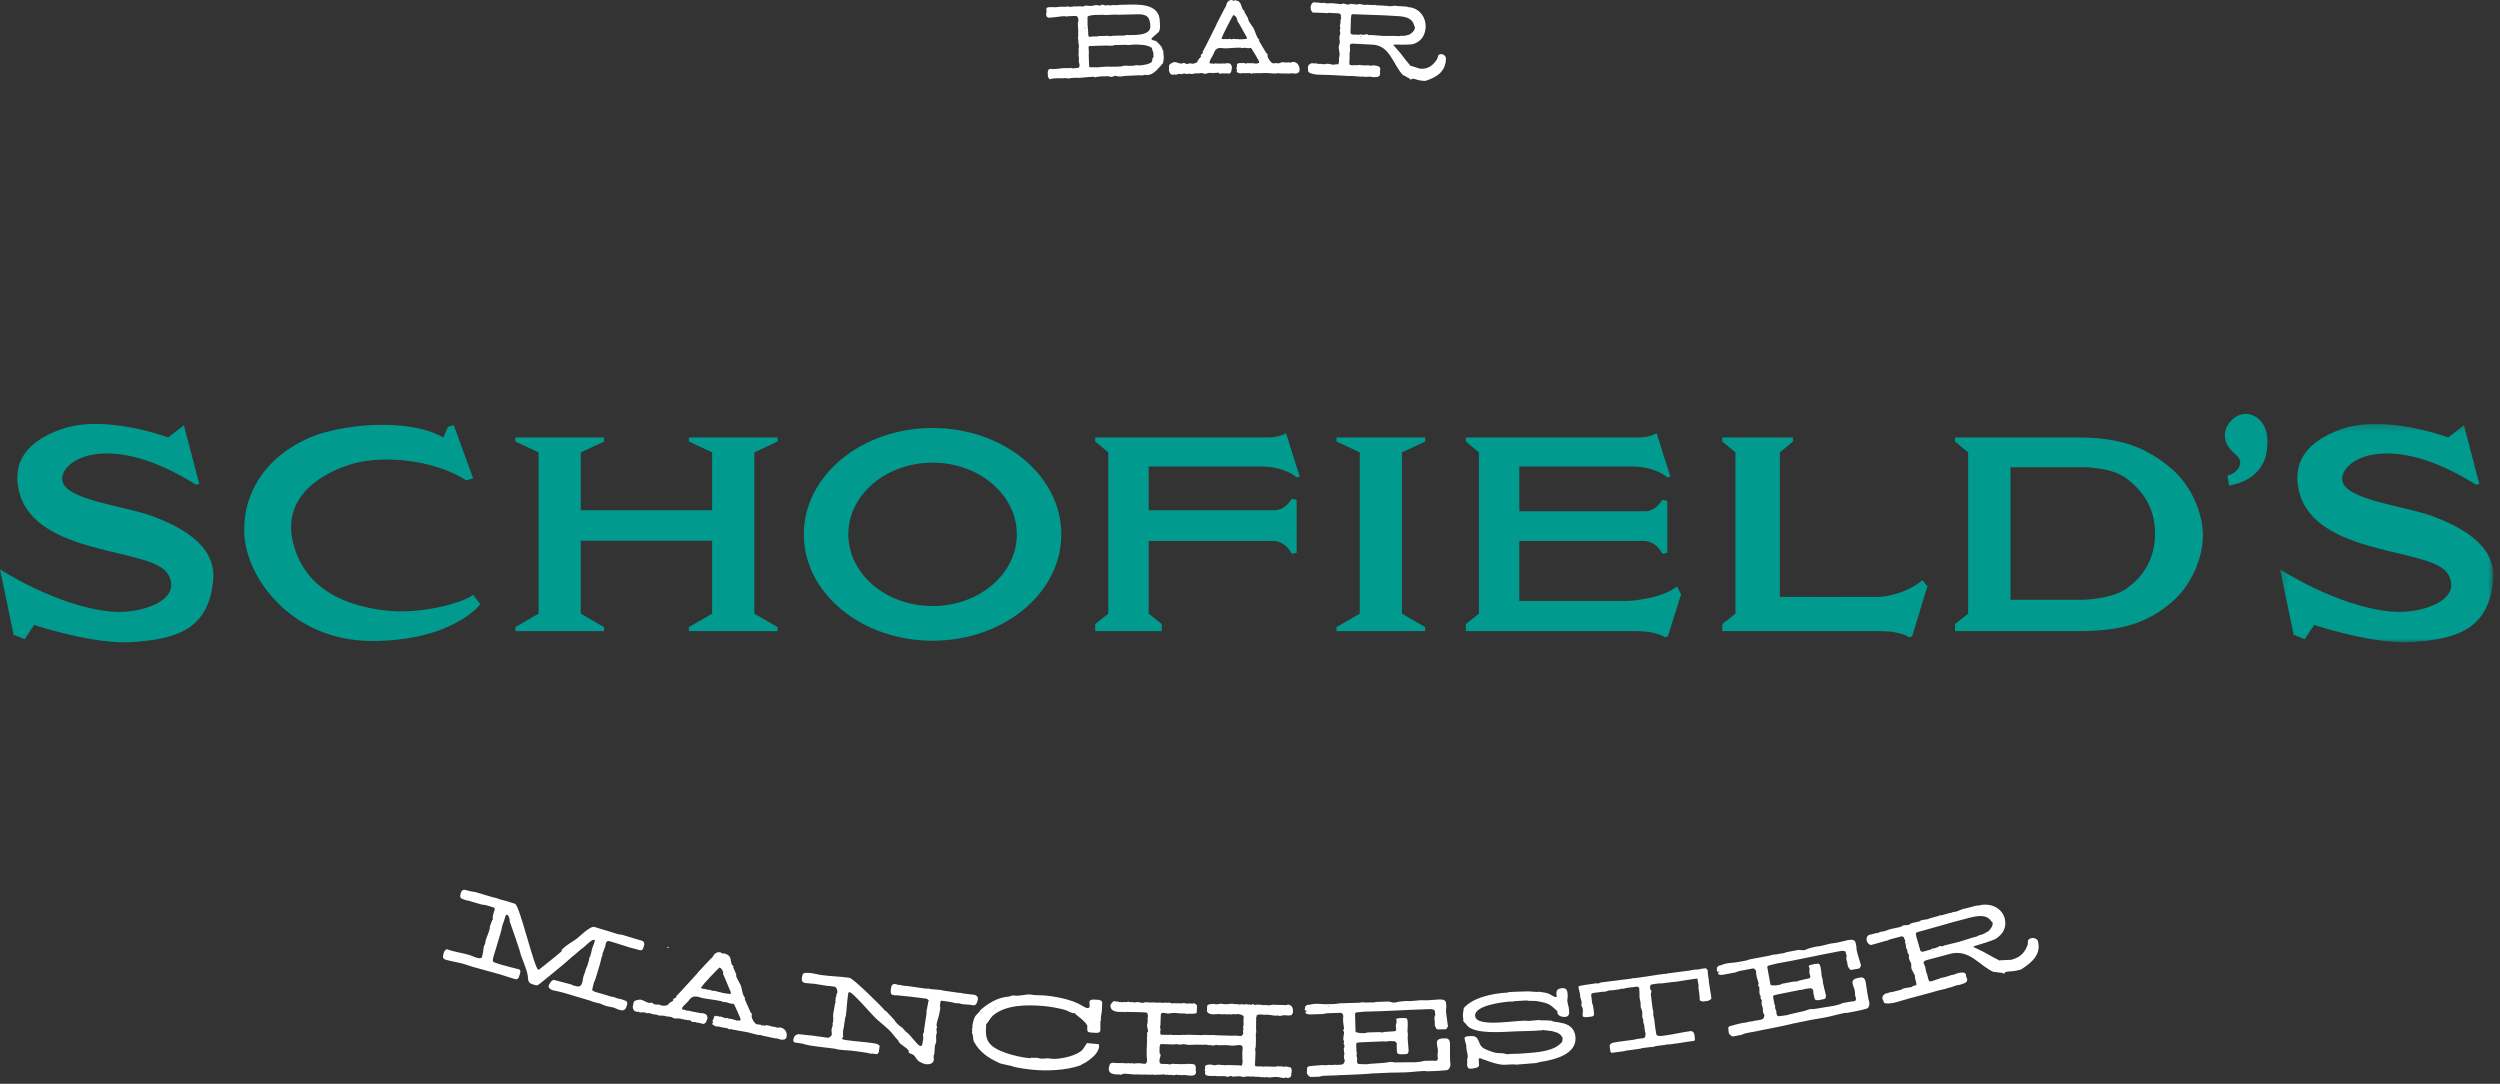 <?xml version="1.0" encoding="UTF-8"?>
<svg width="376px" height="163px" viewBox="0 0 376 163" version="1.1" xmlns="http://www.w3.org/2000/svg" xmlns:xlink="http://www.w3.org/1999/xlink">
    <rect x="0" y="0" width="376" height="163" fill="#333333" stroke="none"/>
    <title>schofields-logo</title>
    <defs>
        <polygon id="path-1" points="0.198 0.182 32.289 0.182 32.289 33.032 0.198 33.032"></polygon>
    </defs>
    <g id="Page-1" stroke="none" stroke-width="1" fill="none" fill-rule="evenodd">
        <g id="schofields-home" transform="translate(-532, -111)">
            <g id="schofields-logo" transform="translate(532, 111)">
                <path d="M67.243,142.768 C68.304,143.176 69.445,143.291 70.531,143.609 C70.928,143.721 71.262,143.923 71.677,144.038 C71.989,144.126 72.411,144.211 72.496,143.909 C72.663,143.382 72.679,142.857 72.763,142.352 C72.771,142.325 72.925,142.041 72.937,141.996 C72.937,141.996 72.979,141.854 72.989,141.809 C73.03,141.665 73.01,141.535 73.042,141.42 C73.209,140.892 73.47,140.359 73.618,139.825 C73.689,139.643 73.642,139.475 73.696,139.286 C73.791,138.941 73.913,138.772 74.005,138.442 C74.017,138.398 74.072,138.334 74.136,138.307 C74.002,137.786 74.305,137.172 74.429,136.726 L74.335,136.527 C74.335,136.527 74.236,136.484 74.2,136.475 C73.612,136.311 73.049,136.061 72.456,136.05 L70.441,135.456 C70.294,135.447 70.158,135.408 70.018,135.371 C69.21,135.129 69.092,135.019 69.311,134.302 C69.383,134.043 69.517,133.83 69.857,133.817 C70.358,133.957 70.948,134.108 71.475,134.16 L74.125,134.947 C74.409,134.995 74.547,135.034 74.803,135.12 C74.941,135.159 75.072,135.227 75.209,135.266 C75.244,135.274 75.349,135.305 75.349,135.305 C75.435,135.328 76.198,135.526 76.304,135.555 C76.338,135.565 76.553,135.656 76.606,135.67 C76.74,135.724 77.329,135.888 77.466,135.925 C78.19,136.269 80.357,145.654 80.945,145.819 L81.048,145.847 C81.092,145.827 84.404,143.18 84.422,143.106 C84.635,142.746 84.309,142.981 84.656,142.673 C85.196,142.142 85.967,141.718 86.59,141.288 C87.066,140.985 88.814,139.126 89.457,139.43 C89.642,139.498 90.538,139.763 90.711,139.812 C91.437,140.013 92.116,140.25 92.82,140.463 C93.097,140.54 93.149,140.555 93.48,140.569 L96.593,141.501 C96.852,141.573 96.884,141.862 96.909,142.039 C96.896,142.083 96.824,142.342 96.811,142.386 C96.703,142.712 96.672,142.952 96.255,142.914 C95.618,142.721 95.158,142.638 94.574,142.46 C93.903,142.257 93.275,142.035 92.606,141.832 C92.468,141.795 91.71,141.567 91.572,141.528 C91.336,141.508 91.18,141.668 91.128,141.855 C91.071,141.993 91.077,142.166 91.038,142.312 C90.941,142.656 90.681,143.19 90.607,143.451 L90.596,143.492 C90.583,143.537 90.623,143.657 90.611,143.7 L90.6,143.743 C90.591,143.773 90.508,143.873 90.495,143.916 L90.256,144.906 L90.215,145.049 L89.518,147.342 C89.508,147.385 89.383,147.631 89.372,147.674 C89.372,147.674 89.363,147.703 89.333,147.742 L89.314,147.812 C89.269,147.972 89.107,148.688 89.062,148.846 C89.095,149.058 89.458,149.159 89.648,149.212 L91.936,149.899 C92.138,149.906 92.174,149.916 92.311,149.955 C92.501,150.008 92.662,150.101 92.835,150.148 C93.021,150.216 93.205,150.222 93.396,150.275 C93.447,150.288 93.535,150.314 93.535,150.314 C93.621,150.337 94.106,150.534 94.193,150.558 C94.384,150.737 94.347,151.006 94.295,151.194 C94.145,151.726 93.908,152.111 93.203,151.898 C92.874,151.807 92.587,151.634 92.28,151.532 C91.918,151.431 91.53,151.417 91.12,151.286 C90.807,151.199 90.555,151.037 90.249,150.934 C89.92,150.842 89.598,150.799 89.326,150.707 C89.153,150.659 89.013,150.62 88.852,150.528 L84.517,149.241 L83.063,148.911 C82.82,148.843 82.431,148.502 82.509,148.29 C82.573,148.06 82.938,147.353 83.321,147.383 C84.189,147.611 85.062,147.822 85.91,148.059 C85.962,148.073 86.084,148.17 86.119,148.18 C86.119,148.18 86.394,148.257 86.482,148.282 C87.202,148.498 87.406,148.306 87.592,147.704 L87.6,147.677 C87.623,147.591 87.691,147.082 87.711,147.009 C87.752,146.863 87.939,146.263 88.017,146.115 L88.05,146.001 C88.058,145.971 88.176,145.475 88.316,145.313 L88.607,144.336 C88.62,144.293 88.6,144.163 88.608,144.135 L88.62,144.091 C88.652,143.976 88.754,143.88 88.786,143.766 C88.891,143.39 88.942,143.203 89.045,142.703 L89.058,142.66 C89.13,142.401 89.272,142.16 89.349,141.887 C89.367,141.815 89.441,141.556 89.478,141.488 C89.451,141.386 89.416,141.378 89.33,141.353 C88.971,141.237 87.821,142.548 87.413,142.745 L86.237,143.753 L86.172,143.782 C86.172,143.782 85.829,144.074 85.7,144.208 C85.357,144.564 80.975,148.174 80.864,148.174 C80.66,148.24 80.395,148.119 80.17,148.056 C79.859,147.971 79.646,147.864 79.512,147.609 C79.408,147.379 79.402,147.005 79.379,146.75 C79.179,145.667 78.678,144.595 78.301,143.543 C78.384,143.441 76.838,139.106 76.665,138.592 C76.685,138.32 76.577,137.839 76.358,137.622 L76.324,137.613 C76.187,137.574 76.096,137.564 76.072,137.65 C75.909,138.164 75.702,138.837 75.522,139.285 C75.499,139.636 75.359,140 75.28,140.352 L74.167,144.066 L74.121,144.503 C74.108,144.546 74.213,144.701 74.316,144.729 C74.841,144.922 75.113,145.013 75.563,145.138 C76.371,145.38 77.199,145.549 78.063,145.791 C78.423,145.907 78.209,146.406 78.153,146.607 C78.072,146.897 77.965,147.411 77.469,147.257 C76.691,147.039 75.946,146.77 75.172,146.538 C73.827,146.146 72.502,145.822 71.14,145.426 C70.66,145.278 70.168,145.108 69.67,144.954 C68.771,144.703 67.871,144.591 66.975,144.325 C66.477,144.171 66.633,143.685 66.716,143.383 C66.781,143.153 66.938,142.793 67.243,142.768" id="Fill-1" fill="#FFFFFF"></path>
                <path d="M105.692,148.701 L105.782,148.717 C105.833,148.728 106.205,148.786 106.241,148.793 L106.294,148.803 L106.464,148.868 L106.517,148.879 L106.664,148.877 L106.761,148.849 C106.849,148.866 106.972,148.983 107.114,149.009 C107.306,149.049 107.498,149.009 107.674,149.045 L107.77,149.11 L108.454,149.258 L108.59,149.316 C108.818,149.36 109.878,149.552 109.894,149.466 L109.919,149.347 C109.942,149.322 109.855,149.015 109.782,148.924 C109.528,148.355 109.314,147.765 109.062,147.183 C109.026,147.085 108.798,146.567 108.742,146.48 C108.876,146.263 108.568,145.592 108.198,145.52 C108.162,145.513 105.622,148.122 105.568,148.403 C105.481,148.386 105.473,148.413 105.44,148.498 C105.417,148.616 105.551,148.672 105.692,148.701 L105.692,148.701 Z M104.913,149.036 L104.805,149.029 L104.854,149.055 L104.949,149.042 L104.913,149.036 Z M100.521,142.412 C100.556,142.418 100.662,142.44 100.657,142.469 C100.595,142.503 100.492,142.559 100.439,142.549 L100.405,142.542 L100.374,142.414 C100.382,142.385 100.521,142.412 100.521,142.412 L100.521,142.412 Z M95.313,150.717 C95.365,150.453 96.161,150.305 96.391,150.35 C96.76,150.422 97.173,150.747 97.595,150.829 C97.736,150.858 97.879,150.779 98.073,150.818 C98.246,150.867 98.27,151.024 98.499,151.068 C98.641,151.097 98.972,151.086 99.172,151.093 L99.206,151.101 C99.312,151.12 99.333,151.202 99.421,151.219 C99.843,151.302 100.092,151.244 100.439,151.16 C100.651,150.728 101.14,150.656 101.271,150.453 L101.235,150.355 L101.241,150.327 C101.315,150.052 101.822,150.165 101.711,149.792 C101.911,149.712 104.589,146.67 104.978,146.274 L104.987,146.231 C105.037,146.164 105.357,145.83 105.424,145.768 C105.542,145.639 107.118,143.936 107.147,143.972 C107.36,143.543 107.721,143.094 108.371,143.238 C108.512,143.263 108.575,143.399 108.63,143.41 L108.664,143.418 C108.664,143.418 108.964,143.384 109.052,143.402 L109.095,143.455 C110.326,143.803 109.615,145.004 110.374,145.337 C110.374,145.337 110.254,145.389 110.244,145.434 C110.24,145.464 110.778,146.545 110.755,146.662 L110.711,146.699 C110.656,146.886 111.294,147.926 111.395,148.159 C111.639,148.77 111.605,149.604 112.074,150.105 L112.069,150.135 L112.007,150.17 L111.999,150.213 C111.985,150.286 112.732,151.882 112.807,152.065 C112.858,152.271 113.066,152.42 113.123,152.599 L113.097,152.639 L113.048,152.704 L113.042,152.734 C112.987,153.014 113.402,153.98 113.896,154.075 C114.001,154.097 114.244,154.068 114.381,154.11 L114.544,154.219 C114.544,154.219 114.691,154.216 114.725,154.223 L114.841,154.2 L114.875,154.206 L114.973,154.271 L115.008,154.279 C115.172,154.189 115.166,154.219 115.319,154.186 C115.372,154.197 115.599,154.242 115.635,154.249 C115.83,154.288 115.997,154.366 116.224,154.41 C116.311,154.442 116.425,154.419 116.512,154.436 C116.654,154.465 116.734,154.526 116.874,154.553 C117.051,154.588 117.214,154.498 117.405,154.55 C118.144,154.696 118.435,155.364 118.297,155.974 C118.204,156.354 117.807,156.428 117.401,156.347 C117.26,156.321 117.074,156.238 116.937,156.198 C116.813,156.173 116.708,156.151 116.524,156.16 L114.679,155.768 C114.645,155.761 114.459,155.679 114.407,155.669 C114.282,155.645 114.074,155.679 113.902,155.63 C113.392,155.531 112.845,155.332 112.299,155.226 C111.703,155.092 111.091,155.048 110.499,154.887 C110.499,154.887 110.405,154.899 110.354,154.889 C110.3,154.878 110.041,154.796 109.989,154.786 L109.953,154.779 L109.903,154.755 L109.74,154.844 C109.685,154.834 109.481,154.671 109.357,154.648 C109.023,154.583 108.739,154.542 108.421,154.478 C108.386,154.472 108.335,154.462 108.335,154.462 L108.251,154.415 C108.057,154.377 107.87,154.402 107.728,154.373 C107.587,154.347 107.072,154.092 107.111,153.978 L107.119,153.934 L107.237,153.806 C107.253,153.716 107.18,153.627 107.141,153.542 C107.268,153.368 107.383,153.148 107.376,152.903 L107.484,152.818 C107.537,152.828 107.531,152.857 107.522,152.901 C107.584,152.867 107.643,152.756 107.695,152.767 C107.783,152.785 107.828,152.838 107.862,152.847 C107.916,152.855 107.976,152.822 108.012,152.829 L108.065,152.839 L108.198,152.91 L108.291,152.898 C108.343,152.909 108.438,152.898 108.438,152.898 L109.155,153.159 C109.207,153.08 109.263,153.076 109.351,153.091 C109.492,153.12 109.564,153.21 109.707,153.238 L109.803,153.21 C109.803,153.21 109.945,153.238 109.998,153.25 C110.225,153.294 110.443,153.397 110.725,153.453 L110.752,153.505 C110.968,153.424 111.321,153.585 111.395,153.401 C111.47,153.294 110.404,150.983 110.351,150.972 L110.297,150.962 C110.263,150.954 110.06,150.96 110.06,150.96 L109.966,150.972 L109.919,150.931 C109.459,150.858 109.526,150.795 109.243,150.74 C109.104,150.711 108.954,150.728 108.83,150.704 C108.725,150.684 108.6,150.674 108.561,150.59 C108.507,150.579 108.332,150.546 108.332,150.546 C107.453,150.357 106.553,150.288 105.691,150.118 C105.64,150.092 105.049,149.931 104.997,149.921 C104.172,149.743 103.91,150.057 103.515,150.574 C103.506,150.62 103.313,150.763 103.308,150.793 C103.122,150.999 102.668,151.352 102.599,151.614 C102.59,151.657 102.527,151.797 102.667,151.826 L103.126,151.915 C103.116,151.958 103.152,151.967 103.202,151.991 C103.342,152.019 103.534,151.98 103.673,152.009 L103.721,152.049 L104.458,152.207 L104.605,152.206 L104.687,152.252 C104.687,152.252 104.775,152.269 104.828,152.279 C104.915,152.298 104.974,152.279 105.063,152.295 L105.145,152.343 C105.371,152.402 105.473,152.346 105.702,152.39 C106.209,152.505 106.337,152.608 106.421,153.112 C106.326,153.322 106.208,154.105 105.648,153.98 C105.506,153.953 105.374,153.881 105.25,153.858 L105.136,153.879 L105.109,153.829 L105.057,153.819 L104.822,153.804 L104.769,153.793 C104.735,153.786 104.69,153.732 104.654,153.724 C104.514,153.696 104.271,153.725 104.13,153.698 C103.989,153.67 103.835,153.427 103.659,153.391 L103.646,153.464 L103.135,153.365 L103.038,153.391 L102.985,153.382 C102.985,153.382 102.819,153.287 102.768,153.277 L102.618,153.294 C102.618,153.294 102.583,153.287 102.53,153.276 L102.477,153.267 L102.398,153.207 C102.079,153.143 101.682,153.217 101.365,153.155 C101.26,153.135 101.053,152.97 100.877,152.937 C100.687,152.884 100.407,152.907 100.178,152.861 C100.127,152.85 100.079,152.811 99.991,152.792 C99.712,152.724 99.372,152.779 99.09,152.724 C99.055,152.717 99.002,152.707 99.002,152.707 C98.967,152.7 98.785,152.603 98.733,152.592 C98.697,152.586 98.459,152.585 98.406,152.574 C98.406,152.574 98.23,152.54 98.177,152.53 C98.125,152.518 98.037,152.501 98.037,152.501 L98.01,152.451 C98.01,152.451 97.591,152.353 97.44,152.369 L97.25,152.409 L97.123,152.308 L97.035,152.291 C96.894,152.262 96.751,152.249 96.653,152.275 L96.662,152.232 C96.469,152.193 96.437,152.356 96.216,152.266 L96.054,152.158 L96.002,152.148 L95.899,152.203 C95.847,152.193 95.759,152.177 95.709,152.151 C95.251,152.062 95.223,151.736 95.16,151.404 L95.313,150.717 Z" id="Fill-3" fill="#FFFFFF"></path>
                <path d="M133.663,154.855 C133.066,154.296 132.356,153.753 131.774,153.211 C131.142,152.632 128.308,149.312 127.811,149.235 C127.703,149.22 127.646,149.243 127.581,149.324 C127.572,149.399 127.529,149.742 127.517,149.829 C127.371,150.836 127.349,151.858 127.209,152.82 C127.199,152.895 127.193,152.94 127.134,152.979 L126.877,154.71 C126.826,154.825 126.821,154.868 126.81,154.943 C126.806,154.987 126.802,155.018 126.802,155.018 C126.787,155.136 126.793,155.65 126.779,155.768 C126.773,155.813 126.822,155.85 126.852,155.898 C126.808,155.968 126.668,156.07 126.652,156.188 C126.633,156.338 127.113,156.413 127.202,156.425 C128.642,156.626 130.098,156.705 131.537,156.921 C131.732,156.946 132.324,157.127 132.295,157.351 L132.163,158.253 C132.163,158.253 131.96,158.573 131.872,158.549 L131.161,158.455 C131.066,158.49 130.975,158.478 130.889,158.452 C130.693,158.428 130.603,158.416 130.467,158.353 L128.708,158.096 L128.566,158.079 C127.767,157.961 126.913,157.971 126.132,157.856 C126.077,157.849 125.571,157.723 125.535,157.721 C125.535,157.721 125.339,157.695 125.303,157.69 C124.557,157.579 123.804,157.529 123.056,157.418 C122.861,157.392 121.991,157.266 121.795,157.241 C121.482,157.14 121.049,157.129 120.796,156.978 L119.536,156.785 C119.341,156.76 119.302,156.484 119.312,156.409 C119.373,155.934 119.576,155.615 120.112,155.532 C120.774,155.587 121.41,155.713 122.077,155.739 L124.495,156.079 C124.725,156.108 125.072,155.804 125.097,155.614 C125.131,155.346 125.022,155.075 125.072,154.81 C125.103,154.573 125.216,154.391 125.241,154.197 L125.247,154.154 C125.251,154.123 125.201,153.951 125.203,153.922 L125.278,153.765 C125.278,153.765 125.297,153.618 125.303,153.573 C125.365,153.234 125.267,152.859 125.31,152.518 C125.398,151.971 125.513,151.503 125.586,150.924 C125.643,150.902 125.654,150.813 125.658,150.783 C125.692,150.666 125.617,150.536 125.633,150.417 C125.643,150.343 125.687,150.274 125.699,150.185 C125.707,150.11 125.676,150.077 125.687,149.986 L125.692,149.958 L125.818,149.808 L125.823,149.778 C125.828,149.734 125.774,149.727 125.791,149.608 C125.805,149.49 125.926,149.384 125.941,149.279 C125.971,149.043 125.857,148.516 125.546,148.401 C125.491,148.394 125.208,148.358 125.172,148.353 C124.941,148.307 124.747,148.284 124.511,148.284 C124.423,148.271 123.907,148.189 123.82,148.179 C123.356,148.12 122.934,148.021 122.524,147.967 C122.044,147.907 121.626,147.913 121.163,147.854 C120.595,147.764 120.546,147.443 120.613,147.059 C120.649,146.778 120.666,146.356 121.105,146.323 C121.485,146.313 121.775,146.319 122.096,146.36 C122.557,146.434 122.974,146.563 123.435,146.635 C124.823,146.83 126.34,146.859 127.744,147.053 C128.348,147.147 132.575,151.337 133.122,152.012 L133.308,152.11 L134.503,153.395 C134.628,153.683 135.25,154.335 135.661,154.524 L136.264,155.189 C136.89,155.525 137.956,157.245 138.417,157.32 L138.523,157.335 C138.629,157.227 138.737,157.09 138.757,156.926 C138.767,156.852 138.735,156.819 138.762,156.731 C138.783,156.583 138.84,156.423 138.857,156.276 C138.888,156.039 138.793,155.801 138.823,155.562 C138.843,155.399 138.965,155.294 138.978,155.191 L138.984,155.144 C138.99,155.101 138.964,155.023 138.968,154.993 L139.357,152.358 C139.331,152.143 139.343,152.04 139.37,151.832 C139.38,151.758 139.461,151.693 139.475,151.575 C139.48,151.543 139.431,151.493 139.438,151.449 L139.441,151.419 L139.51,151.307 C139.526,151.187 139.598,150.761 139.612,150.642 L139.685,150.5 L139.69,150.456 C139.563,150.319 139.465,150.23 139.289,150.192 C137.796,149.985 136.296,149.824 134.847,149.684 C134.7,149.71 134.664,149.704 134.522,149.687 C134.379,149.668 134.061,149.613 133.993,149.438 C133.937,149.16 133.959,148.996 133.993,148.728 C134.059,148.346 134.078,147.911 134.717,148.008 L134.772,148.015 C134.824,148.021 134.994,148.119 135.046,148.124 L135.082,148.129 L135.317,148.129 L135.371,148.137 C135.547,148.175 135.738,148.23 135.917,148.251 C136.113,148.277 136.202,148.289 136.401,148.284 L139.281,148.699 C139.334,148.705 139.664,148.672 139.7,148.676 L139.89,148.747 L139.943,148.754 C140.496,148.824 141.019,148.831 141.536,148.898 L141.572,148.902 C141.622,148.922 141.797,148.975 141.851,148.983 L144.269,149.324 C144.322,149.33 144.557,149.33 144.593,149.334 L144.645,149.356 L144.783,149.405 C144.874,149.416 145.247,149.462 145.335,149.474 C145.761,149.544 146.14,149.563 146.549,149.616 C146.832,149.667 147.122,149.945 147.07,150.211 C147.027,150.551 146.914,151.291 146.309,151.197 L146.275,151.193 L146.047,151.134 L145.994,151.127 C145.62,151.079 145.15,151.079 144.721,151.025 C144.687,151.02 144.355,150.918 144.319,150.914 C144.319,150.914 144.213,150.898 144.177,150.894 C144.036,150.878 143.982,150.871 143.851,150.898 C143.061,150.706 142.741,150.665 142.083,150.567 C142.03,150.558 141.709,150.519 141.657,150.512 L141.527,150.525 L141.468,150.562 L141.356,151.303 C141.506,151.547 141.336,152.038 141.298,152.321 C141.203,152.925 140.95,153.497 140.861,154.06 C140.835,154.252 140.863,154.315 140.953,154.478 L140.928,154.521 L140.849,154.707 L140.845,154.751 C140.819,154.944 140.934,155.185 140.892,155.376 C140.875,155.494 140.813,155.562 140.799,155.68 C140.758,155.991 140.833,156.394 140.799,156.675 C140.77,156.897 140.633,157.122 140.603,157.359 C140.554,157.745 140.575,158.141 140.535,158.452 C140.519,158.569 140.452,158.684 140.418,158.799 C140.39,159.021 140.476,159.198 140.446,159.436 C140.359,159.967 139.815,160.124 139.21,160.048 C138.839,159.983 138.532,159.823 138.214,159.633 C137.831,159.371 137.75,158.999 137.41,158.684 C137.23,158.541 136.739,158.418 136.647,158.285 L136.69,158.094 C136.49,157.526 135.188,157.087 135.116,156.521 C134.588,155.984 134.196,155.362 133.663,154.855 L133.663,154.855 Z" id="Fill-5" fill="#FFFFFF"></path>
                <path d="M149.699,151.663 C149.756,151.623 149.757,151.593 149.761,151.55 C149.708,151.545 149.649,151.586 149.613,151.613 L149.699,151.663 Z M147.561,152.334 C147.597,152.336 147.652,152.34 147.653,152.31 L147.567,152.258 L147.475,152.297 C147.472,152.327 147.509,152.33 147.561,152.334 L147.561,152.334 Z M150.304,159.884 C148.562,159.081 147.329,158.213 146.488,156.68 C146.279,156.32 146.433,155.703 146.184,155.399 C146.264,155.059 146.177,155.007 146.203,154.664 L146.265,154.551 L146.268,154.506 C146.274,154.43 146.22,154.425 146.243,154.352 C146.269,153.995 146.425,153.345 146.595,152.998 C146.788,152.578 147.276,152.313 147.466,151.907 C148.546,150.935 150.038,149.994 151.754,149.879 C152.028,149.853 152.169,149.64 152.539,149.757 L152.578,149.712 C153.249,149.884 154.25,149.506 154.947,149.571 C155.143,149.587 155.32,149.629 155.462,149.653 C156.017,149.695 156.594,149.676 157.114,149.714 C158.509,149.846 160.089,150.141 161.352,150.593 C161.456,150.645 161.945,150.847 162.085,150.903 C162.453,151.049 163.152,151.578 163.58,151.626 C163.67,151.63 163.857,151.525 163.885,151.407 C163.901,151.184 163.833,150.894 163.847,150.67 C163.898,150.239 164.647,150.339 164.969,150.362 C165.022,150.366 165.309,150.386 165.345,150.388 C165.539,150.448 165.675,150.549 165.757,150.673 C165.79,151.187 165.729,151.767 165.693,152.275 C165.675,152.514 165.587,152.746 165.57,152.985 C165.567,153.016 165.558,153.134 165.558,153.134 L165.6,153.304 C165.597,153.332 165.506,153.596 165.503,153.641 L165.499,153.685 C165.472,154.074 165.529,154.513 165.498,154.945 C165.463,155.168 165.404,155.237 165.164,155.327 C164.785,155.344 164.605,155.331 164.265,155.305 C164.177,155.285 163.891,155.263 163.855,155.261 C163.657,155.246 163.492,155.04 163.522,154.876 L163.569,154.731 L163.484,154.649 L163.487,154.604 L163.492,154.559 L163.551,154.489 C163.624,153.744 161.605,152.546 161.618,152.352 L161.565,152.349 L161.473,152.388 C161.009,152.339 160.583,151.992 160.124,151.869 C159.153,151.619 158.036,151.401 156.961,151.308 C154.385,151.09 151.305,151.106 149.371,152.706 C148.949,153.065 148.582,153.878 148.242,154.093 L148.331,154.1 C148.112,156.364 148.49,157.367 151.278,158.364 C152.385,158.731 153.587,159.028 154.804,159.146 C154.947,159.156 155.039,159.133 155.134,159.066 C155.648,159.149 155.619,159.056 156.031,159.101 C156.174,159.113 156.346,159.199 156.545,159.213 C156.954,159.258 157.341,159.136 157.771,159.183 C157.913,159.192 158.054,159.233 158.18,159.242 C159.504,159.354 162.014,158.757 162.798,157.884 C162.953,157.73 163.466,156.882 163.466,156.882 L165.182,157.037 C165.326,157.048 165.306,157.317 165.3,157.39 C165.205,158.449 164.102,159.254 163.195,159.848 C162.845,159.942 162.628,160.226 162.278,160.306 C160.252,160.954 157.684,161.097 155.539,160.91 C154.502,160.819 153.377,160.662 152.405,160.427 C152.271,160.298 150.598,160.04 150.304,159.884 L150.304,159.884 Z" id="Fill-7" fill="#FFFFFF"></path>
                <path d="M168.289,161.582 L168.144,161.609 C167.391,161.582 166.728,161.452 166.757,160.735 C166.762,160.511 166.872,160.228 166.93,160.034 C167.021,159.916 167.255,159.829 167.453,159.832 L167.543,159.864 L168.621,159.896 L168.765,159.868 L168.818,159.868 L168.907,159.901 L169.572,159.925 L169.662,159.897 L169.715,159.897 C169.751,159.899 169.842,159.929 169.948,159.93 C170.074,159.933 170.128,159.904 170.218,159.906 C170.272,159.92 170.326,159.922 170.326,159.922 L170.506,159.955 C170.792,159.959 171.061,159.889 171.313,159.909 C171.583,159.912 171.869,159.991 172.156,159.995 C172.569,160.017 172.507,159.432 172.509,159.238 C172.511,159.072 172.442,158.878 172.445,158.683 C172.445,158.653 172.483,158.653 172.483,158.61 C172.484,158.533 172.484,158.489 172.45,158.414 L172.517,156.336 C172.536,156.307 172.486,156.096 172.486,156.067 L172.487,156.021 C172.488,155.947 172.542,155.903 172.543,155.829 C172.545,155.679 172.493,155.557 172.514,155.394 L172.514,155.363 C172.514,155.319 172.661,155.171 172.663,155.126 L172.663,155.082 C172.667,154.857 172.51,154.497 172.514,154.226 C172.516,154.062 172.608,153.914 172.611,153.75 C172.63,153.721 172.578,153.6 172.578,153.554 L172.634,153.436 L172.634,153.407 C172.635,153.331 172.582,153.331 172.583,153.211 C172.585,153.092 172.641,152.972 172.661,152.824 C172.664,152.615 172.522,152.583 172.579,152.344 C172.238,152.248 171.951,152.244 171.627,152.238 C170.84,152.212 170.03,152.215 169.241,152.187 L169.132,152.275 L169.042,152.185 C167.909,152.242 166.978,152.167 167.011,151.151 C167.011,151.105 167.471,150.395 167.702,150.593 L167.738,150.622 L168.17,150.631 L168.256,150.721 L168.311,150.723 L168.455,150.694 C168.491,150.696 168.687,150.743 168.723,150.743 L168.922,150.701 C169.011,150.703 169.39,150.709 169.477,150.726 C169.534,150.68 169.623,150.652 169.676,150.654 C169.803,150.655 169.945,150.732 170.088,150.734 C170.143,150.734 170.179,150.736 170.179,150.736 L170.287,150.693 L170.376,150.739 C170.376,150.739 170.518,150.756 170.554,150.756 C170.662,150.757 170.788,150.805 170.842,150.717 C170.897,150.717 171.13,150.721 171.166,150.721 C171.4,150.724 171.596,150.834 171.829,150.837 C172.009,150.84 172.208,150.723 172.352,150.724 L172.388,150.726 L172.494,150.756 L172.53,150.756 L172.64,150.745 C172.674,150.745 172.962,150.779 172.997,150.781 C172.997,150.781 173.105,150.782 173.141,150.782 C173.285,150.785 173.375,150.756 173.518,150.757 C173.662,150.775 173.805,150.806 173.949,150.809 C174.091,150.811 174.182,150.783 174.362,150.786 C174.417,150.786 174.595,150.789 174.595,150.789 L174.703,150.837 L174.846,150.808 C174.846,150.808 174.883,150.809 174.936,150.809 L174.972,150.809 L175.115,150.842 L175.314,150.77 L175.492,150.818 L175.547,150.818 L175.583,150.819 L175.78,150.792 L175.835,150.792 C175.96,150.795 176.156,150.917 176.336,150.92 L176.444,150.878 L177.233,150.906 L177.288,150.876 C177.377,150.877 177.432,150.909 177.468,150.909 C177.7,150.926 177.898,150.854 178.078,150.857 C178.276,150.861 178.31,150.936 178.509,150.939 C178.544,150.939 178.652,150.942 178.652,150.942 L178.688,150.912 L179.442,150.939 L179.586,150.865 C179.817,151.034 180.05,151.083 180.028,151.352 L179.997,152.248 C179.992,152.562 178.862,152.457 178.718,152.454 L178.627,152.511 L178.593,152.511 L178.485,152.465 C178.449,152.465 178.162,152.429 178.107,152.428 L178.073,152.385 L177.983,152.426 C177.929,152.425 177.695,152.422 177.642,152.421 C177.265,152.401 176.942,152.352 176.618,152.347 C176.278,152.326 175.953,152.441 175.666,152.437 C175.486,152.418 175.2,152.34 175.02,152.336 C174.733,152.331 174.589,152.359 174.585,152.644 L174.525,154.244 C174.525,154.287 174.47,154.347 174.468,154.392 L174.468,154.422 C174.468,154.467 174.552,154.827 174.55,154.872 L174.55,154.918 C174.55,154.918 174.494,155.065 174.494,155.111 C174.491,155.23 174.523,155.544 174.523,155.544 L174.611,155.62 L175.832,155.653 C175.885,155.653 175.976,155.612 176.012,155.612 L176.067,155.613 L176.3,155.662 C176.818,155.685 177.25,155.648 177.717,155.668 L177.808,155.641 C177.898,155.642 178.365,155.649 178.472,155.652 L178.598,155.622 L180.806,155.687 C180.861,155.688 181.023,155.645 181.075,155.646 C181.255,155.649 181.991,155.675 182.171,155.678 C182.243,155.649 182.334,155.652 182.387,155.652 C182.531,155.652 182.459,155.682 182.603,155.684 L182.692,155.687 L182.8,155.672 L182.889,155.704 L185.33,155.772 C185.366,155.772 185.654,155.747 185.708,155.747 L185.745,155.749 C185.942,155.766 186.174,155.799 186.407,155.803 C186.407,155.803 186.641,155.806 186.695,155.808 C186.857,155.75 186.988,155.482 186.988,155.363 C186.989,155.318 186.955,155.197 186.956,155.17 C186.956,155.17 186.958,155.049 186.959,154.974 C186.979,154.854 187.015,154.811 187.017,154.692 L186.93,154.539 L186.93,154.494 L186.985,154.421 C186.986,154.346 187.044,154.032 187.045,153.987 C187.045,153.959 187.012,153.792 187.014,153.763 C187.015,153.643 187.044,152.971 187.044,152.851 C186.852,152.608 186.386,152.513 186.098,152.507 L186.063,152.507 L185.919,152.55 C185.829,152.533 185.453,152.527 185.362,152.526 L185.254,152.569 C185.165,152.568 184.751,152.546 184.643,152.545 L184.463,152.572 L184.374,152.54 C184.374,152.54 184.266,152.539 184.23,152.537 C184.033,152.534 183.889,152.563 183.71,152.546 C183.62,152.543 183.513,152.513 183.424,152.511 C183.1,152.506 182.776,152.56 182.398,152.555 C182.021,152.549 181.645,152.409 181.526,152.092 L181.555,151.345 C181.559,151.033 182.171,150.981 182.495,150.985 C182.637,150.988 182.727,151.034 182.924,151.053 C183.104,151.056 183.445,150.985 183.68,150.945 L183.716,150.945 L183.769,150.991 C183.823,150.991 184.092,151.011 184.147,151.012 L184.325,151.044 C184.612,151.048 185.225,150.923 185.457,150.958 L185.546,151.048 L185.654,151.005 L186.157,151.028 C186.21,151.073 186.299,151.074 186.354,151.076 C186.498,151.077 186.642,151.035 186.767,151.035 C186.822,151.037 186.911,151.04 186.911,151.04 C186.965,151.056 187.143,151.102 187.197,151.103 L187.342,151.017 C187.342,151.017 187.755,151.067 187.755,151.112 L188.007,151.04 L188.095,151.133 C188.239,151.164 188.421,150.972 188.565,150.975 L188.51,151.048 C188.563,151.141 188.652,151.142 188.706,151.142 C188.884,151.145 189.03,151.073 189.227,151.076 C189.462,151.079 189.64,151.171 189.874,151.129 C189.872,151.174 189.961,151.177 189.961,151.177 C190.107,151.194 190.215,151.151 190.34,151.152 C190.393,151.152 190.484,151.153 190.484,151.153 L190.591,151.201 C190.717,151.202 191.237,151.181 191.329,151.107 L193.537,151.171 L193.645,151.084 C194.291,151.109 194.482,151.62 194.456,152.052 C194.456,152.098 194.451,152.337 194.451,152.367 C194.361,152.441 194.287,152.559 194.284,152.678 C194.143,152.648 193.996,152.733 193.854,152.732 C193.818,152.732 193.674,152.729 193.674,152.729 L193.584,152.699 L193.476,152.726 L193.351,152.694 C193.065,152.676 192.686,152.745 192.451,152.815 C192.362,152.739 192.309,152.737 192.219,152.736 L192.13,152.736 L191.933,152.762 C191.465,152.755 191,152.612 190.48,152.605 C190.389,152.602 190.281,152.632 190.192,152.631 C190.154,152.631 190.102,152.629 190.102,152.629 C190.048,152.628 189.814,152.581 189.778,152.579 C189.545,152.576 188.972,152.566 188.968,152.835 C188.966,152.881 189.021,152.883 189.02,152.955 L188.929,152.985 C188.929,153.014 188.927,153.133 188.927,153.133 C188.906,153.299 188.94,153.388 188.939,153.509 C188.938,153.613 188.901,153.686 188.9,153.763 C188.899,153.807 188.897,153.882 188.933,153.898 C188.868,154.584 188.956,154.72 188.929,155.348 L188.874,155.363 L188.896,156.395 L188.893,156.558 L188.86,157.501 C188.786,157.589 188.785,157.68 188.783,157.799 C188.782,157.949 188.781,158.022 188.832,158.204 L188.747,160.221 C188.745,160.371 189.067,160.391 189.158,160.393 C189.21,160.393 189.354,160.394 189.354,160.394 L189.534,160.368 L189.731,160.401 C189.731,160.401 189.875,160.418 189.966,160.42 C190.055,160.421 190.197,160.423 190.288,160.394 L191.797,160.433 C191.851,160.449 191.976,160.452 192.031,160.362 C192.085,160.362 192.175,160.364 192.211,160.365 L192.353,160.367 L192.497,160.414 L192.588,160.371 C192.588,160.371 192.696,160.372 192.73,160.372 C192.876,160.391 192.874,160.436 193.017,160.437 L193.108,160.439 C193.161,160.44 193.449,160.398 193.486,160.398 L193.574,160.446 L193.681,160.449 C193.718,160.449 194.057,160.542 194.093,160.544 C194.289,160.666 194.283,161.025 194.264,161.173 C194.264,161.219 194.261,161.339 194.261,161.339 L194.208,161.367 C194.255,161.727 194.178,162.072 193.71,162.138 C193.71,162.138 193.567,162.09 193.512,162.09 L193.389,162.043 L193.19,162.131 C193.19,162.131 193.046,162.128 193.01,162.128 C192.669,162.108 192.402,161.982 192.059,161.978 C191.648,161.956 191.214,162.024 190.838,162.064 L190.66,162.002 C190.66,162.002 190.605,162.001 190.552,162 C190.514,161.998 190.462,161.998 190.462,161.998 L190.281,162.04 C190.228,162.038 189.994,161.991 189.941,161.989 L189.905,161.989 C189.852,161.989 189.85,162.034 189.814,162.033 C189.708,162.015 189.67,162.015 189.564,161.969 L188.631,161.941 C188.595,161.939 188.487,161.892 188.452,161.892 C188.398,161.892 188.073,161.932 188.02,161.93 L187.967,161.929 L187.842,161.883 C187.554,161.864 187.23,161.978 186.942,161.974 C186.852,161.972 186.71,161.941 186.621,161.88 C186.566,161.879 186.279,161.873 186.243,161.873 C185.957,161.869 185.667,161.939 185.434,161.92 L185.398,161.92 C185.202,161.887 185.435,161.845 185.022,161.84 C184.88,161.835 184.877,161.956 184.679,161.953 C184.535,161.938 184.41,161.935 184.268,161.857 C184.214,161.856 184.036,161.854 183.981,161.853 C183.746,161.848 183.513,161.86 183.226,161.856 C183.173,161.856 183.046,161.853 183.046,161.853 L182.849,161.821 C182.813,161.821 182.436,161.83 182.383,161.828 C182.383,161.828 182.149,161.825 182.096,161.824 C181.827,161.821 181.216,161.795 181.239,161.452 L181.241,161.333 L181.28,161.169 L181.192,161.017 C181.192,161.017 181.193,160.941 181.193,160.897 C181.213,160.778 181.268,160.704 181.271,160.585 L181.271,160.555 L181.219,160.39 C181.313,160.152 181.781,160.099 182.014,160.103 C182.247,160.106 182.586,160.246 182.82,160.205 C182.874,160.205 183.055,160.133 183.11,160.135 C183.11,160.135 183.342,160.139 183.432,160.141 C183.719,160.158 184.042,160.21 184.365,160.213 C184.419,160.214 184.472,160.215 184.51,160.171 L186.484,160.231 L186.573,160.277 L186.681,160.234 L186.77,160.251 C186.883,160.014 186.887,159.698 186.891,159.431 L186.839,159.279 C186.86,159.19 186.864,158.846 186.865,158.773 L186.831,158.682 L186.831,158.652 L186.868,158.532 L186.834,158.457 L186.86,157.979 L186.897,157.904 L186.862,157.785 L186.9,157.665 C186.922,157.396 186.801,157.2 186.458,157.18 C186.082,157.173 185.667,157.272 185.29,157.266 C185.237,157.266 184.823,157.213 184.77,157.213 C184.717,157.197 184.34,157.193 184.213,157.19 C183.872,157.186 183.602,157.21 183.262,157.206 C183.172,157.204 183.082,157.157 182.938,157.155 C182.794,157.153 182.614,157.255 182.362,157.25 C182.273,157.25 182.184,157.173 182.04,157.171 L181.951,157.2 L181.896,157.2 C181.664,157.196 181.431,157.102 181.197,157.098 C181.144,157.096 181.108,157.096 181.107,157.142 L180.354,157.115 L180.263,157.145 L180.155,157.112 C179.743,157.105 179.222,157.157 178.755,157.151 C178.522,157.132 178.289,157.053 178.002,157.049 C177.949,157.047 177.57,157.072 177.569,157.117 C177.534,157.117 177.443,157.099 177.443,157.099 C177.246,157.096 177.104,157.05 176.96,157.047 C176.834,157.046 176.726,157.043 176.601,157.088 L174.716,157.029 C174.661,157.027 174.517,157.07 174.481,157.099 C174.406,157.322 174.404,157.472 174.399,157.711 C174.395,158.025 174.375,158.189 174.424,158.505 C174.46,158.505 174.565,158.597 174.565,158.626 C174.562,158.865 174.395,159.177 174.392,159.416 C174.391,159.493 174.386,159.732 174.386,159.76 C174.404,159.837 174.545,159.958 174.598,160.002 C174.742,160.005 175.495,160.033 175.622,160.034 C175.675,160.034 175.854,160.083 175.854,160.083 L175.908,160.084 C176.106,160.087 176.287,159.971 176.52,159.988 L176.61,160.02 C176.663,160.02 176.898,160.024 176.951,160.025 C177.453,160.047 177.742,160.051 178.405,160.033 L178.549,160.004 C178.783,160.008 179.573,159.989 179.714,160.156 C179.804,160.277 179.765,160.352 179.853,160.473 L179.827,161.026 C179.916,161.056 179.877,161.176 179.877,161.251 C179.851,161.729 179.474,161.798 178.953,161.775 C178.757,161.772 178.201,161.674 178.11,161.673 C178.057,161.671 177.877,161.699 177.824,161.699 C177.824,161.699 177.68,161.696 177.644,161.696 C177.59,161.694 177.446,161.693 177.446,161.693 L177.357,161.647 L177.266,161.674 C177.266,161.674 177.122,161.673 177.069,161.671 L176.98,161.67 L176.926,161.593 C176.836,161.712 176.512,161.709 176.368,161.707 C176.278,161.69 176.225,161.644 176.172,161.642 C176.083,161.642 176.045,161.686 175.939,161.684 C175.793,161.683 175.759,161.637 175.615,161.634 C175.436,161.631 175.38,161.676 175.237,161.657 C175.184,161.657 175.184,161.583 175.095,161.582 C175.059,161.582 175.006,161.581 174.915,161.608 C174.448,161.601 174.016,161.67 173.548,161.661 L173.46,161.617 L173.406,161.615 C173.263,161.596 173.21,161.596 173.119,161.641 C172.975,161.638 172.185,161.611 172.042,161.609 C171.987,161.608 171.809,161.635 171.754,161.634 L171.718,161.634 C171.665,161.634 171.665,161.602 171.574,161.601 C171.198,161.582 170.874,161.605 170.533,161.601 C170.121,161.579 169.69,161.497 169.313,161.491 C169.135,161.474 168.704,161.513 168.61,161.66 C168.557,161.66 168.379,161.582 168.324,161.582 L168.289,161.582 Z" id="Fill-9" fill="#FFFFFF"></path>
                <path d="M199.943,151.417 C199.94,151.373 199.796,151.348 199.74,151.352 C199.745,151.426 199.854,151.421 199.943,151.417 L199.943,151.417 Z M196.551,161.356 C196.562,161.237 196.594,160.725 196.588,160.606 C196.618,160.501 196.723,160.404 196.883,160.367 C197.151,160.325 198.421,160.207 198.709,160.195 C198.709,160.195 198.852,160.188 198.889,160.187 C199.085,160.193 199.213,160.217 199.356,160.21 C199.554,160.201 199.733,160.164 199.929,160.154 C200.073,160.162 200.201,160.187 200.342,160.181 L200.398,160.178 C200.453,160.175 200.683,160.135 200.719,160.133 C200.773,160.132 200.918,160.154 200.954,160.152 C200.954,160.152 201.187,160.157 201.295,160.152 C201.529,160.142 201.762,160.132 201.991,160.046 C202.131,159.933 202.295,159.582 202.25,159.421 C202.25,159.389 202.155,159.304 202.154,159.274 L202.129,158.719 C202.234,158.686 202.174,158.525 202.19,158.477 C202.18,158.254 202.118,158.092 202.109,157.897 C202.108,157.867 202.099,157.674 202.115,157.626 C202.218,157.547 202.21,157.353 202.206,157.264 C202.2,157.145 202.089,157.075 202.083,156.955 C202.079,156.849 202.144,156.726 202.139,156.605 C202.138,156.533 202.043,156.447 202.036,156.297 C202.018,155.939 202.162,155.541 202.146,155.197 L202.014,155.04 C202.008,154.889 202.144,154.764 202.139,154.643 C202.125,154.33 202.018,153.975 202.005,153.662 C202,153.556 202.002,153.197 202,153.152 C201.998,153.122 202.04,152.85 202.037,152.805 C202.03,152.641 201.853,152.334 201.657,152.329 L199.539,152.395 L198.932,152.513 L196.958,152.572 C196.867,152.576 196.343,152.494 196.333,152.3 C196.323,152.077 196.526,152.186 196.558,152.065 C196.515,151.947 196.232,152.036 196.225,151.887 C196.232,151.646 196.322,151.642 196.276,151.404 L196.587,151.135 C197.019,151.145 197.425,150.977 197.855,150.972 C198.411,150.948 198.973,151.056 199.547,151.03 C200.158,151.018 200.861,151.031 201.465,150.899 L204.373,150.811 C204.658,150.753 204.802,150.762 205.035,150.752 C205.124,150.748 205.232,150.742 205.323,150.784 C205.469,150.778 205.988,150.768 206.114,150.762 C206.168,150.761 206.546,150.773 206.6,150.771 C206.636,150.769 206.832,150.729 206.867,150.697 L208.75,150.627 C209.074,150.627 209.371,150.809 209.694,150.794 C209.925,150.785 210.068,150.748 210.298,150.663 C210.673,150.615 211.193,150.562 211.622,150.543 C211.712,150.539 211.858,150.576 211.947,150.572 C212.558,150.557 213.164,150.457 213.72,150.431 C214.062,150.431 214.386,150.461 214.71,150.445 C215.23,150.437 215.747,150.34 216.305,150.329 C216.788,150.307 217.256,150.301 217.452,150.68 C217.521,150.992 217.508,151.113 217.521,151.383 C217.53,151.577 217.485,151.773 217.477,151.969 C217.51,152.716 217.668,153.414 217.737,154.114 L217.776,154.204 C217.783,154.352 217.641,154.794 217.373,154.805 L216.24,154.827 C215.953,154.841 215.914,154.363 215.802,154.263 L215.782,153.439 C215.743,153.353 215.742,153.321 215.737,153.232 C215.73,153.082 215.754,152.841 215.873,152.641 L215.789,152.016 C215.799,151.865 215.419,151.807 215.275,151.769 C215.184,151.773 214.718,151.78 214.627,151.784 C211.468,151.882 208.423,152.097 205.278,152.15 C204.849,152.198 204.419,152.219 204.007,152.267 C203.957,152.314 203.814,152.35 203.8,152.425 L203.87,155.135 C203.879,155.33 204.691,155.383 204.779,155.379 C205.068,155.38 205.391,155.41 205.62,155.281 L207.505,155.225 C207.558,155.222 207.796,155.286 207.832,155.285 L207.885,155.284 L207.938,155.279 C207.974,155.279 208.169,155.21 208.205,155.207 C208.349,155.201 209.155,155.134 209.298,155.128 C209.531,155.117 210,155.17 209.986,154.827 C209.996,154.661 209.935,154.513 209.928,154.35 C209.915,154.081 210.065,153.819 210.055,153.58 C210.051,153.505 209.993,153.403 209.987,153.299 C209.979,153.105 210.733,153.115 210.877,153.109 C211.11,153.113 211.256,153.106 211.491,153.139 C211.78,153.201 211.714,154.104 211.722,154.268 C211.734,154.538 211.674,154.781 211.685,155.049 C211.697,155.288 211.758,155.481 211.751,155.72 C211.754,155.796 211.707,155.919 211.711,155.992 C211.722,156.621 211.823,157.275 211.852,157.904 C211.856,157.979 211.846,158.174 211.846,158.174 L211.715,158.465 L211.627,158.499 C211.541,158.548 210.982,158.557 210.785,158.567 C210.552,158.578 210.228,158.547 210.11,158.313 C210.111,157.953 210.062,157.716 210.051,157.416 C210.059,157.251 210.092,157.174 210.085,157.012 C210.078,156.86 209.944,156.67 209.744,156.605 C209.364,156.578 209.132,156.59 208.808,156.59 C208.664,156.595 208.576,156.644 208.468,156.65 C208.343,156.654 208.233,156.614 208.143,156.618 C206.923,156.644 206.082,156.726 204.662,156.762 L204.162,156.814 C204.056,156.82 203.972,156.973 203.975,157.048 L204.01,158.185 C204.067,158.273 204.069,158.318 204.072,158.393 L204.059,158.467 C204.059,158.513 204.016,158.724 204.018,158.768 C204.026,158.934 204.122,159.095 204.128,159.213 C204.116,159.334 204.085,159.455 204.089,159.53 C204.098,159.725 204.109,159.965 204.347,160.027 C204.76,160.038 205.281,160.076 205.713,160.056 L205.748,160.054 C205.803,160.051 205.98,159.998 206.034,159.997 C206.322,159.998 207.773,159.873 208.059,159.86 C208.382,159.86 208.897,159.717 209.22,159.703 C209.274,159.716 209.31,159.713 209.31,159.713 C209.364,159.712 209.691,159.785 209.745,159.784 C210.822,159.749 211.812,159.794 212.889,159.759 C213.232,159.743 213.839,159.687 214.156,159.552 C214.247,159.547 214.623,159.545 214.713,159.543 C215.197,159.52 215.466,159.523 215.937,159.546 C216.224,159.533 216.266,159.293 216.256,159.097 C216.251,158.979 216.194,158.905 216.207,158.784 C216.194,158.516 216.273,158.273 216.26,158.002 C216.261,157.642 216.102,157.262 216.102,156.872 C216.087,156.197 216.718,156.185 217.363,156.169 C217.936,156.143 218.064,156.572 218.082,156.931 C218.092,157.562 218.064,158.146 218.076,158.774 C218.082,158.894 218.11,159.552 218.099,159.673 C218.1,159.719 218.146,159.941 218.149,159.985 C218.162,160.299 218.046,160.888 217.563,160.956 C216.688,161.055 216.256,161.059 215.466,161.097 C215.324,161.088 214.713,161.116 214.569,161.121 C214.515,161.124 214.333,161.072 214.28,161.075 L214.244,161.077 C213.256,161.107 212.275,161.257 211.288,161.285 C210.57,161.319 209.816,161.309 209.079,161.326 C209.025,161.33 208.792,161.34 208.792,161.34 C208.415,161.356 206.729,161.434 206.351,161.451 L206.209,161.442 C206.622,161.438 205.17,161.565 204.093,161.598 C203.16,161.641 201.331,161.723 201.457,161.689 L201.331,161.723 L199.071,161.797 C199.016,161.784 198.552,161.882 198.411,161.932 L197.101,161.977 C196.919,161.969 196.559,161.55 196.554,161.402 L196.551,161.356 Z" id="Fill-11" fill="#FFFFFF"></path>
                <path d="M220.646,159.389 C220.681,159.357 220.767,158.957 220.755,158.837 C220.719,158.451 220.6,158.148 220.56,157.716 L220.511,157.599 L220.525,157.554 C220.522,157.523 220.555,157.475 220.547,157.4 C220.508,156.97 220.309,156.598 220.267,156.165 C220.251,155.822 220.904,155.849 221.137,155.828 C222.73,155.704 222.086,157.088 223.208,157.701 C223.756,157.965 224.528,158.296 225.149,158.372 C225.62,158.402 226.176,158.364 226.628,158.561 C227.411,158.456 228.174,158.518 228.925,158.446 C230.948,158.283 233.756,158.224 234.961,156.667 C234.952,156.577 235.029,156.255 235.023,156.181 C235.023,156.181 235.019,156.149 235.014,156.104 L235.011,156.06 C234.686,155.505 234.343,155.298 233.57,155.132 L233.528,155.09 L232.198,154.933 L232.087,154.897 L232.051,154.902 L232.002,154.951 C231.947,154.957 231.625,154.972 231.589,154.975 C230.353,155.079 229.109,155.063 227.888,155.121 C226.144,155.181 221.658,155.626 220.58,154.153 C220.427,153.865 220.09,153.748 220.061,153.436 C220.057,153.391 220.053,153.361 220.053,153.361 L220.11,153.191 L220.048,153.122 C220.044,153.076 220.024,152.854 220.02,152.809 C220.001,152.419 220.106,152.019 220.158,151.609 C221.503,150.022 224.582,149.382 226.717,149.283 C226.838,149.227 226.874,149.222 227.017,149.208 C227.947,149.133 228.922,149.146 229.874,149.101 C230.434,149.107 231.024,149.245 231.576,149.162 C231.908,149.251 232.578,149.277 232.921,149.454 C233.256,149.572 233.674,149.984 234.05,149.948 L234.134,149.895 C234.037,149.243 233.983,148.693 234.932,148.616 C235.864,148.541 235.74,149.335 235.782,149.961 C235.769,150.202 235.701,150.255 235.731,150.566 C235.767,150.955 235.937,151.404 235.972,151.76 C236.002,152.269 236.133,152.889 235.382,152.945 C234.827,152.998 234.111,152.691 234.237,152.092 C233.093,151.076 233.132,150.922 231.17,150.569 C230.746,150.49 229.999,150.59 229.554,150.468 C228.909,150.514 228.425,150.531 227.869,150.569 C227.689,150.588 227.549,150.629 227.407,150.644 C227.263,150.642 227.169,150.621 227.027,150.635 C225.988,150.72 221.743,151.215 221.857,152.782 C222.007,154.736 228.736,153.252 229.829,153.553 L231.511,153.406 C231.57,153.445 231.715,153.46 231.751,153.457 C231.949,153.453 232.707,153.472 232.887,153.469 L232.981,153.491 C233.034,153.486 233.363,153.529 233.414,153.524 C233.615,153.911 236.757,153.37 236.953,155.995 C237.143,158.561 233.885,159.383 231.466,159.75 C231.295,159.842 231.064,159.878 230.867,159.897 L228.056,160.122 C227.287,160.001 226.426,160.233 225.656,160.096 C224.796,159.969 223.73,159.575 222.946,159.289 C222.851,159.255 222.697,159.148 222.554,159.161 C222.466,159.17 222.383,159.255 222.391,159.343 L222.452,160.164 C222.495,160.626 221.599,160.696 221.17,160.737 C220.794,160.757 220.676,160.454 220.646,160.141 C220.637,159.871 220.721,159.788 220.646,159.389 L220.646,159.389 Z" id="Fill-13" fill="#FFFFFF"></path>
                <path d="M242.09,157.349 C242.108,156.727 242.972,156.8 243.425,156.675 L245.758,156.371 C246.085,156.249 246.927,156.172 247.07,156.154 C247.568,156.096 247.472,155.673 247.478,155.324 L247.443,155.33 L247.345,154.663 L247.296,154.564 L247.336,154.469 C247.336,154.469 247.321,154.349 247.316,154.319 C247.28,154.083 247.158,153.858 247.148,153.663 C247.135,153.56 247.156,153.467 247.139,153.349 C247.125,153.244 247.02,153.138 247.002,153.02 C246.975,152.706 247.025,152.427 246.985,152.146 C246.965,151.877 246.789,151.66 246.75,151.393 C246.742,151.197 246.77,151.027 246.743,150.834 C246.713,150.613 246.642,150.381 246.608,150.145 C246.546,149.716 246.611,149.282 246.55,148.853 C246.544,148.808 246.536,148.614 246.527,148.569 C246.464,148.502 246.301,148.375 246.212,148.388 L244.482,148.605 C244.435,148.643 244.263,148.713 244.209,148.72 L244.024,148.686 L243.935,148.699 C243.791,148.72 243.703,148.732 243.568,148.797 L242.393,148.949 C242.357,148.955 242.209,148.931 242.155,148.939 C241.867,148.964 241.654,149.116 241.333,149.161 C241.245,149.174 241.192,149.183 241.044,149.157 L239.654,149.341 C239.46,149.37 239.293,149.469 239.313,149.618 L239.455,150.866 C239.66,151.275 239.653,151.744 239.714,152.174 C239.743,152.488 239.847,152.835 239.382,152.886 C239.134,152.922 238.076,153.133 238.025,152.778 C237.994,152.436 238.135,152.022 238.03,151.674 C238.025,151.51 237.86,151.38 237.841,151.233 L237.834,151.19 C237.828,151.144 237.867,150.791 237.878,150.745 L237.873,150.7 C237.83,150.404 237.701,150.135 237.638,149.826 L237.654,149.674 C237.654,149.674 237.629,149.51 237.618,149.438 C237.58,149.17 237.477,148.944 237.431,148.631 C237.431,148.631 237.403,148.44 237.398,148.395 C237.439,148.313 237.665,148.251 237.665,148.251 C238.355,148.123 239.14,148.024 239.851,147.923 L239.952,147.88 C240.119,147.9 240.233,147.93 240.411,147.903 C240.499,147.89 240.635,147.826 240.718,147.77 L245.349,147.181 C245.385,147.175 245.47,147.134 245.523,147.126 C245.577,147.118 245.811,147.115 245.846,147.109 C245.846,147.109 246.186,147.077 246.277,147.064 C247.629,146.886 248.99,146.63 250.326,146.47 L250.362,146.464 L250.565,146.481 L250.599,146.476 C250.653,146.468 250.736,146.411 250.79,146.402 L254.102,145.974 C254.436,145.897 254.578,145.875 254.896,145.83 C255.128,145.797 255.35,145.826 255.635,145.786 L255.788,145.718 L256.518,145.627 C256.662,145.609 256.862,145.987 256.865,146.018 L256.871,146.061 C256.878,146.105 256.835,146.188 256.839,146.216 L256.961,147.197 C256.966,147.227 257.018,147.341 257.025,147.386 C257.032,147.429 256.992,147.54 256.999,147.584 C256.999,147.584 257.009,147.658 257.015,147.704 C257.108,148.476 257.285,149.207 257.373,149.949 C257.432,150.364 257.244,150.315 256.894,150.531 L256.092,150.631 L255.694,150.506 C255.694,150.506 255.626,150.29 255.609,150.171 C255.603,150.126 255.647,150.045 255.639,149.999 L255.434,148.443 C255.478,148.362 255.49,148.329 255.478,148.241 C255.425,147.871 255.338,147.64 255.3,147.239 L255.197,147.177 C255.197,147.177 254.967,147.211 254.879,147.223 C253.934,147.344 253.104,147.492 252.127,147.648 L252.093,147.652 C252.039,147.659 251.75,147.671 251.714,147.676 L249.845,147.914 C249.6,147.858 249.234,147.954 249.053,147.966 C248.946,147.982 248.575,148.035 248.486,148.048 C248.11,148.085 248.166,148.471 248.18,148.71 C248.202,148.857 248.359,148.942 248.38,149.089 C248.405,149.253 248.255,149.364 248.28,149.527 L248.559,151.739 C248.566,151.783 248.624,151.926 248.63,151.971 C248.641,152.044 248.676,152.675 248.668,152.751 C248.676,152.796 248.789,153.218 248.794,153.246 C248.811,153.364 248.933,154.345 248.93,154.452 C248.959,154.659 249.08,155.382 249.105,155.545 C249.223,155.995 250.186,155.752 250.509,155.722 C251.773,155.556 253.016,155.242 254.225,155.084 C254.745,155.025 254.833,155.524 254.879,155.837 C254.883,155.866 254.889,155.91 254.889,155.91 C254.911,156.059 254.908,156.42 254.908,156.42 L254.783,156.56 C253.939,156.62 253.148,156.809 252.31,156.914 C252.133,156.94 251.243,157.052 251.047,157.08 C251.011,157.084 250.81,157.068 250.775,157.072 C250.775,157.072 250.72,157.08 250.669,157.088 C250.578,157.101 250.543,157.107 250.405,157.156 C249.979,157.218 249.188,157.27 248.684,157.418 L248.725,157.457 L248.637,157.47 C248.547,157.483 248.494,157.49 248.454,157.451 L246.867,157.647 L246.819,157.699 C246.819,157.699 245.47,157.909 244.864,157.978 C244.579,158.02 244.487,158.003 244.227,158.101 L242.396,158.347 C242.164,158.367 242.144,157.733 242.134,157.66 C242.126,157.615 242.096,157.394 242.09,157.349" id="Fill-15" fill="#FFFFFF"></path>
                <path d="M261.823,145.017 C261.814,144.972 261.667,144.972 261.614,144.982 C261.63,145.057 261.735,145.034 261.823,145.017 L261.823,145.017 Z M260.007,155.355 C260,155.234 259.951,154.723 259.928,154.606 C259.942,154.496 260.03,154.387 260.181,154.327 C260.44,154.242 261.677,153.931 261.958,153.874 C261.958,153.874 262.099,153.846 262.135,153.837 C262.33,153.814 262.459,153.818 262.602,153.789 C262.795,153.751 262.965,153.686 263.159,153.645 C263.302,153.632 263.431,153.637 263.572,153.607 L263.626,153.596 C263.677,153.586 263.901,153.51 263.935,153.503 C263.988,153.493 264.135,153.493 264.17,153.486 C264.17,153.486 264.402,153.455 264.507,153.432 C264.736,153.388 264.966,153.34 265.179,153.221 C265.299,153.09 265.405,152.717 265.338,152.563 C265.331,152.534 265.225,152.462 265.22,152.433 L265.109,151.891 C265.208,151.841 265.123,151.69 265.132,151.642 C265.087,151.422 265.002,151.271 264.963,151.081 C264.958,151.053 264.917,150.862 264.926,150.814 C265.018,150.719 264.978,150.528 264.962,150.441 C264.937,150.323 264.816,150.271 264.792,150.155 C264.772,150.051 264.818,149.92 264.793,149.802 C264.779,149.729 264.674,149.659 264.644,149.513 C264.573,149.16 264.654,148.747 264.585,148.41 L264.429,148.274 C264.399,148.126 264.515,147.982 264.491,147.864 C264.429,147.556 264.269,147.222 264.206,146.915 C264.186,146.811 264.131,146.455 264.124,146.412 C264.117,146.382 264.115,146.108 264.108,146.065 C264.073,145.903 263.852,145.627 263.656,145.653 L261.574,146.044 L260.995,146.254 L259.052,146.617 C258.964,146.634 258.431,146.635 258.394,146.445 C258.349,146.225 258.567,146.304 258.578,146.179 C258.519,146.07 258.251,146.199 258.223,146.054 C258.192,145.815 258.28,145.796 258.197,145.568 L258.465,145.255 C258.892,145.198 259.267,144.971 259.691,144.899 C260.237,144.789 260.81,144.811 261.372,144.696 C261.974,144.588 262.669,144.494 263.247,144.27 L266.107,143.735 C266.379,143.633 266.523,143.622 266.75,143.573 C266.84,143.555 266.946,143.535 267.043,143.561 C267.184,143.531 267.695,143.443 267.819,143.419 C267.872,143.407 268.248,143.361 268.3,143.351 C268.334,143.344 268.523,143.275 268.552,143.239 L270.402,142.879 C270.722,142.83 271.042,142.962 271.36,142.899 C271.587,142.851 271.723,142.794 271.936,142.673 C272.3,142.569 272.804,142.436 273.227,142.351 C273.314,142.333 273.465,142.349 273.551,142.33 C274.153,142.223 274.738,142.029 275.284,141.918 C275.619,141.865 275.946,141.845 276.262,141.78 C276.776,141.692 277.271,141.516 277.818,141.418 C278.295,141.322 278.756,141.244 279.008,141.588 C279.124,141.886 279.129,142.007 279.185,142.272 C279.222,142.462 279.209,142.663 279.231,142.857 C279.379,143.591 279.643,144.255 279.817,144.936 L279.87,145.017 C279.902,145.164 279.83,145.62 279.565,145.675 L278.45,145.871 C278.168,145.927 278.056,145.462 277.929,145.381 L277.784,144.572 C277.73,144.49 277.725,144.461 277.706,144.373 C277.677,144.226 277.664,143.984 277.749,143.768 L277.569,143.164 C277.559,143.014 277.173,143.017 277.025,143.001 C276.935,143.018 276.475,143.096 276.387,143.115 C273.281,143.698 270.306,144.379 267.208,144.916 C266.791,145.031 266.369,145.118 265.97,145.229 C265.927,145.283 265.791,145.341 265.79,145.419 L266.277,148.081 C266.315,148.273 267.126,148.199 267.213,148.182 C267.496,148.139 267.823,148.12 268.028,147.955 L269.882,147.609 C269.934,147.599 270.179,147.626 270.212,147.619 L270.265,147.607 L270.319,147.597 C270.353,147.59 270.536,147.492 270.571,147.485 C270.712,147.458 271.498,147.268 271.638,147.237 C271.868,147.191 272.34,147.171 272.271,146.834 C272.255,146.67 272.172,146.535 272.14,146.373 C272.086,146.108 272.194,145.828 272.146,145.593 C272.13,145.519 272.057,145.427 272.038,145.324 C271.996,145.134 272.745,145.028 272.888,145.001 C273.118,144.968 273.259,144.941 273.497,144.938 C273.793,144.952 273.867,145.854 273.9,146.016 C273.953,146.28 273.93,146.527 273.983,146.792 C274.032,147.027 274.123,147.207 274.153,147.446 C274.168,147.52 274.14,147.645 274.153,147.72 C274.263,148.339 274.464,148.968 274.59,149.585 C274.604,149.659 274.626,149.854 274.626,149.854 L274.542,150.161 L274.459,150.207 C274.381,150.269 273.832,150.364 273.638,150.404 C273.41,150.45 273.083,150.47 272.931,150.259 C272.878,149.903 272.794,149.675 272.734,149.382 C272.718,149.216 272.739,149.137 272.706,148.975 C272.677,148.829 272.515,148.663 272.306,148.628 C271.929,148.66 271.698,148.706 271.38,148.757 C271.239,148.784 271.158,148.846 271.053,148.867 C270.931,148.893 270.815,148.87 270.729,148.888 C269.527,149.101 268.707,149.314 267.311,149.566 L266.825,149.695 C266.719,149.717 266.661,149.881 266.675,149.955 L266.886,151.072 C266.956,151.15 266.965,151.193 266.979,151.267 L266.978,151.344 C266.985,151.387 266.975,151.603 266.984,151.648 C267.017,151.809 267.138,151.953 267.162,152.07 C267.168,152.191 267.156,152.316 267.172,152.387 C267.21,152.578 267.257,152.813 267.501,152.84 C267.911,152.789 268.435,152.743 268.857,152.658 L268.892,152.65 C268.945,152.639 269.111,152.56 269.165,152.55 C269.449,152.505 270.863,152.158 271.144,152.1 C271.463,152.053 271.95,151.831 272.267,151.766 C272.323,151.771 272.356,151.763 272.356,151.763 C272.41,151.753 272.745,151.778 272.798,151.765 C273.857,151.566 274.843,151.457 275.9,151.258 C276.236,151.189 276.827,151.039 277.121,150.858 C277.209,150.839 277.581,150.78 277.668,150.761 C278.144,150.665 278.41,150.627 278.878,150.578 C279.159,150.521 279.165,150.276 279.126,150.086 C279.101,149.968 279.034,149.904 279.028,149.783 C278.973,149.52 279.013,149.266 278.959,149.004 C278.907,148.649 278.688,148.296 278.627,147.911 C278.511,147.247 279.129,147.138 279.767,147.024 C280.328,146.909 280.521,147.312 280.593,147.664 C280.7,148.284 280.764,148.866 280.871,149.487 C280.895,149.603 281.028,150.247 281.034,150.368 C281.044,150.413 281.122,150.626 281.132,150.669 C281.194,150.977 281.169,151.578 280.704,151.719 C279.853,151.952 279.428,152.023 278.653,152.179 C278.511,152.194 277.912,152.316 277.771,152.344 C277.719,152.355 277.53,152.331 277.478,152.342 L277.442,152.349 C276.472,152.531 275.526,152.83 274.555,153.012 C273.85,153.156 273.102,153.261 272.378,153.392 C272.325,153.403 272.097,153.45 272.097,153.45 C271.727,153.524 270.072,153.861 269.704,153.936 L269.56,153.949 C269.967,153.882 268.555,154.23 267.495,154.429 C266.58,154.615 264.786,154.979 264.903,154.926 L264.786,154.979 L262.563,155.399 C262.508,155.395 262.063,155.562 261.932,155.634 L260.646,155.882 C260.466,155.902 260.046,155.545 260.014,155.398 L260.007,155.355 Z" id="Fill-17" fill="#FFFFFF"></path>
                <path d="M290.759,142.96 L290.798,142.904 C290.738,142.888 290.653,142.912 290.601,142.927 C290.608,142.956 290.671,142.985 290.759,142.96 L290.759,142.96 Z M289.842,142.955 C289.93,142.93 290.245,142.857 290.33,142.832 C290.382,142.818 290.536,142.697 290.586,142.683 L290.638,142.67 C290.673,142.658 290.909,142.638 290.962,142.624 L291.014,142.609 C291.328,142.536 291.521,142.357 291.746,142.294 C291.884,142.253 292.002,142.346 292.146,142.32 L292.196,142.307 C292.232,142.297 292.409,142.199 292.444,142.19 L292.496,142.176 C293.175,142 293.826,141.862 294.47,141.696 C295.425,141.443 296.381,141.063 297.344,140.839 C297.667,140.592 298.154,140.595 298.482,140.379 C298.558,140.309 299.035,140.083 299.11,140.014 C299.455,139.591 299.801,139.228 299.668,138.691 L299.596,138.633 L299.483,138.557 C298.694,137.287 296.892,137.841 295.402,138.246 C295.171,138.295 294.08,138.589 293.854,138.652 L293.681,138.701 C292.143,139.134 290.141,139.715 288.511,140.158 C288.426,140.184 288.197,140.232 288.144,140.371 C288.156,140.618 288.209,140.803 288.254,141.025 C288.436,141.673 288.65,142.297 288.814,142.949 C288.955,143.315 289.514,143.047 289.842,142.955 L289.842,142.955 Z M286.999,141.938 L286.986,141.895 L286.848,141.934 C286.861,141.977 286.946,141.952 286.999,141.938 L286.999,141.938 Z M301.502,146.382 L301.458,146.425 C301.371,146.451 301.211,146.339 301.211,146.339 C301.051,146.307 300.244,146.222 300.085,146.19 C300.05,146.2 299.892,146.166 299.84,146.182 C297.675,145.253 296.269,142.713 293.305,143.453 C293.131,143.503 292.407,143.708 292.212,143.748 L292.039,143.797 C291.763,143.873 290.444,144.231 290.182,144.29 C290.182,144.29 290.078,144.318 290.043,144.328 C289.629,144.447 289.214,144.5 289.332,144.917 L289.345,144.959 L289.411,145.066 C289.431,145.138 289.56,145.459 289.573,145.502 C289.591,145.576 289.653,146.055 289.673,146.127 L289.682,146.154 L289.694,146.199 C289.694,146.199 289.79,146.343 289.799,146.372 L289.779,146.503 L289.863,146.602 C289.918,146.867 289.986,147.298 290.144,147.532 C290.223,147.681 290.491,147.576 290.666,147.527 C291.027,147.423 291.445,147.243 291.806,147.142 L291.879,147.073 C291.933,147.059 292.117,147.053 292.169,147.04 C292.169,147.04 292.572,146.941 292.709,146.903 C292.985,146.824 293.237,146.723 293.514,146.644 C293.654,146.607 293.75,146.625 293.872,146.591 C294.063,146.536 294.179,146.425 294.375,146.386 C294.771,146.274 295.562,146.097 295.683,146.592 L295.695,146.635 L295.684,146.794 C295.697,146.838 295.795,147.057 295.803,147.088 C295.803,147.088 295.835,147.203 295.848,147.244 C295.922,147.505 295.815,147.659 295.531,147.846 C295.446,147.872 294.905,148.071 294.819,148.096 C294.819,148.096 294.767,148.11 294.734,148.12 C294.59,148.144 294.44,148.14 294.302,148.179 C294.025,148.257 293.662,148.422 293.419,148.49 C293.281,148.53 293.134,148.539 293.047,148.564 C292.909,148.604 292.779,148.672 292.693,148.696 C292.378,148.769 292.042,148.833 291.731,148.919 C291.311,149.023 291,149.109 290.553,149.252 L287.241,150.14 L287.103,150.178 L285.119,150.754 C284.789,150.846 283.5,151.101 283.303,150.736 L283.319,150.654 C283.278,150.512 283.156,150.345 283.123,150.23 C283.018,149.854 283.376,149.474 283.774,149.361 C283.826,149.347 283.882,149.409 283.967,149.386 C284.055,149.36 284.033,149.286 284.085,149.272 C284.348,149.214 284.697,149.194 284.957,149.121 L285.086,149.053 L285.139,149.037 C285.191,149.024 285.428,149.004 285.461,148.994 L285.513,148.98 C285.549,148.97 285.592,148.926 285.679,148.902 C285.731,148.888 285.739,148.915 285.824,148.892 C286.014,148.839 286.124,148.697 286.318,148.66 C286.683,148.555 287.091,148.551 287.457,148.461 L287.561,148.432 L287.575,148.352 C287.813,148.33 287.775,148.263 287.981,148.205 L288.128,148.193 L288.164,148.186 C288.307,148.16 288.164,147.593 288.151,147.551 C288.133,147.478 288.065,147.373 288.062,147.295 C287.997,147.066 288.032,146.729 287.945,146.552 C287.938,146.523 287.845,146.455 287.837,146.428 C287.751,146.126 287.459,145.819 287.456,145.541 C287.436,145.344 287.48,145.097 287.427,144.912 C287.404,144.762 287.231,144.546 287.178,144.359 C287.166,144.317 287.093,144.056 287.08,144.013 C287.117,143.879 287.145,143.778 287.113,143.663 C287.06,143.475 286.919,143.375 286.867,143.188 C286.851,143.068 286.886,142.996 286.854,142.88 L286.829,142.793 C286.822,142.766 286.7,142.661 286.687,142.616 C286.68,142.588 286.668,142.42 286.659,142.39 C286.648,142.348 286.636,142.04 286.603,141.925 L286.595,141.895 L286.515,141.811 L286.507,141.781 C286.487,141.711 286.562,141.581 286.547,141.46 C286.494,141.273 286.406,141.358 286.357,140.985 C286.233,140.88 286.098,140.793 285.925,140.842 L284.102,141.325 C284.102,141.325 283.984,141.436 283.949,141.447 L283.803,141.456 C283.803,141.456 283.612,141.51 283.525,141.533 C282.986,141.67 282.407,141.866 281.848,142.007 C281.763,142.032 281.452,142.12 281.365,142.143 C281.049,142.014 280.838,141.794 280.753,141.492 C280.672,141.143 280.783,140.677 281.238,140.564 C281.29,140.548 281.34,140.534 281.383,140.553 L282.201,140.337 L282.351,140.341 L282.401,140.328 C282.489,140.304 282.832,140.129 282.923,140.119 L282.975,140.104 C283.059,140.08 283.166,140.128 283.306,140.089 C283.617,140.001 283.962,139.841 284.327,139.738 C284.776,139.611 285.302,139.556 285.751,139.431 C285.945,139.389 286.137,139.212 286.311,139.163 C286.448,139.124 286.757,139.162 286.935,139.127 C287.071,139.088 287.349,139.011 287.404,138.871 C287.456,138.855 287.594,138.818 287.627,138.808 C287.961,138.728 288.232,138.7 288.562,138.606 C288.595,138.596 288.733,138.557 288.733,138.557 L288.851,138.448 C288.851,138.448 288.989,138.407 289.041,138.393 C289.352,138.305 289.653,138.314 289.969,138.24 L290.02,138.226 C290.055,138.217 290.128,138.148 290.182,138.134 L291.584,137.752 C291.625,137.694 291.659,137.687 291.711,137.671 C291.799,137.645 291.799,137.645 291.901,137.68 L293.357,137.284 C293.409,137.27 293.507,137.288 293.559,137.272 L293.633,137.208 C293.633,137.208 293.685,137.192 293.72,137.182 L293.806,137.157 C293.861,137.157 294.047,137.152 294.099,137.137 C294.513,137.02 294.934,136.792 295.384,136.666 C295.436,136.652 295.564,136.646 295.616,136.632 L297.251,136.201 C297.464,136.234 297.866,136.136 298.004,136.097 C299.746,135.856 301.134,136.738 301.51,138.139 C301.828,139.402 301.329,140.476 300.089,141.245 C299.055,141.677 298.102,141.932 297.072,142.252 C296.984,142.276 296.803,142.36 296.803,142.36 L296.827,142.446 C296.827,142.446 297.336,142.661 297.557,142.785 C298.603,143.251 299.55,143.899 300.606,144.396 L300.661,144.458 C300.903,144.389 301.895,144.406 302.275,144.36 L302.39,144.373 C302.426,144.364 302.651,144.3 302.703,144.287 C303.932,143.954 304.596,143.13 304.958,142.095 C305.094,141.653 304.757,141.313 305.516,141.099 C305.935,140.995 306.426,141.215 306.506,141.565 C307.004,143.462 305.727,144.693 303.973,145.809 C303.885,145.835 303.466,145.936 303.381,145.96 C302.79,146.126 302.066,146.067 301.703,146.169 C301.561,146.195 301.516,146.3 301.502,146.382 L301.502,146.382 Z" id="Fill-19" fill="#FFFFFF"></path>
                <path d="M165.002,10.129 C165.435,10.114 165.942,10.033 166.405,10.016 C166.645,10.021 166.841,10.043 167.11,10.033 C167.305,10.04 168.802,10.042 168.917,9.916 L168.946,9.886 L169.545,9.877 L169.62,9.905 L170.593,9.88 C170.71,9.801 170.876,9.81 171.024,9.804 C171.1,9.801 171.191,9.843 171.266,9.84 C171.699,9.837 173.102,9.677 173.278,9.206 C173.276,9.178 173.325,8.859 173.322,8.815 C173.322,8.786 173.507,8.538 173.507,8.538 L173.505,8.494 C173.504,8.465 173.45,8.257 173.463,8.226 L173.462,8.18 L173.505,8.105 C173.449,7.837 173.288,7.529 173.245,7.216 C172.549,6.673 171.217,6.696 170.393,6.714 C170.124,6.725 169.858,6.78 169.544,6.777 L169.421,6.737 L167.656,6.777 C167.391,6.907 167.001,6.862 166.685,6.875 L166.566,6.849 L164.8,6.888 C164.606,6.911 164.485,6.915 164.337,6.921 C164.217,6.925 164.171,6.898 164.096,6.901 L164.052,6.902 C164.021,6.904 163.828,6.941 163.784,6.943 C163.785,6.989 163.712,7.051 163.715,7.095 L163.716,7.126 C163.725,7.334 163.762,7.559 163.755,7.753 C163.759,7.843 163.811,8.05 163.742,8.158 C163.742,8.188 163.753,8.458 163.755,8.501 C163.759,9.011 163.794,9.489 163.815,10.029 C163.861,10.07 163.908,10.114 163.938,10.112 C164.298,10.098 164.642,10.129 165.002,10.129 L165.002,10.129 Z M163.804,5.534 C163.804,5.534 163.922,5.53 163.952,5.529 C164.029,5.527 164.191,5.519 164.266,5.487 C164.384,5.481 164.969,5.474 165.088,5.47 C165.133,5.468 165.251,5.418 165.281,5.416 L166.419,5.402 L166.537,5.351 L166.582,5.35 C166.612,5.35 166.69,5.436 166.734,5.435 C166.78,5.432 166.929,5.428 166.973,5.425 C167.094,5.421 167.243,5.429 167.361,5.38 L169.128,5.34 C169.276,5.334 169.394,5.255 169.513,5.251 L169.558,5.249 L169.663,5.275 C169.708,5.272 169.948,5.279 169.979,5.277 C170.845,5.258 173.05,5.321 173.011,3.96 C172.987,2.538 172.46,2.124 171.099,2.147 L168.196,2.217 C168.121,2.219 167.761,2.189 167.686,2.192 C167.686,2.192 167.641,2.194 167.61,2.195 L167.536,2.198 C167.417,2.202 166.4,2.258 166.281,2.263 L166.236,2.263 C166.16,2.253 166.04,2.228 165.965,2.23 C165.65,2.241 163.686,2.169 163.566,2.549 C163.582,2.981 163.565,3.297 163.568,3.731 C163.586,4.24 163.699,4.775 163.674,5.33 L163.804,5.534 Z M163.17,4.286 L163.215,4.284 L163.274,4.251 L163.182,4.181 L163.152,4.182 L163.107,4.214 L163.17,4.286 Z M157.613,11.183 L157.582,11.11 C157.582,11.11 157.58,11.065 157.579,11.035 C157.566,10.721 157.642,10.36 157.986,10.36 C158.152,10.354 158.303,10.393 158.467,10.387 C159.006,10.38 159.601,10.253 160.182,10.23 C160.227,10.229 160.26,10.272 160.378,10.266 C160.456,10.279 160.453,10.235 160.542,10.23 C160.574,10.229 160.617,10.229 160.617,10.229 L160.77,10.266 L160.931,10.216 L160.961,10.214 L161.006,10.211 C161.051,10.21 161.324,10.289 161.369,10.289 C161.593,10.279 161.981,10.235 162.218,10.194 C162.337,10.115 162.373,9.919 162.368,9.798 C162.36,9.605 162.246,9.369 162.239,9.176 L162.266,9.1 L162.259,8.545 C162.182,8.504 162.221,8.352 162.218,8.278 C162.217,8.231 162.167,8.085 162.239,8.037 L162.221,7.213 C162.309,7.136 162.257,6.973 162.254,6.898 C162.26,6.659 162.175,6.437 162.167,6.198 C162.164,6.123 162.194,6.122 162.193,6.077 C162.204,6.002 162.123,5.84 162.122,5.809 L162.119,5.765 C162.113,5.616 162.181,5.419 162.172,5.225 C162.184,5.104 162.151,5.03 162.146,4.941 C162.145,4.866 162.172,4.82 162.169,4.745 C162.152,4.312 162.122,3.923 162.106,3.49 C162.105,3.459 162.115,3.384 162.115,3.384 L162.184,3.217 C162.218,2.947 162.169,2.44 161.808,2.394 C161.733,2.397 161.344,2.411 161.269,2.414 C160.909,2.412 160.597,2.47 160.283,2.483 C160.208,2.486 160.207,2.441 160.132,2.428 C159.354,2.459 158.538,2.641 157.714,2.659 C157.505,2.651 157.344,2.418 157.338,2.224 C157.331,2.029 157.413,1.832 157.402,1.593 C157.4,1.517 157.369,1.474 157.364,1.355 C157.357,1.204 157.461,1.155 157.622,1.089 C157.668,1.088 157.861,1.08 157.937,1.078 C157.982,1.075 158.207,1.066 158.207,1.066 C158.251,1.065 158.641,1.095 158.686,1.092 C158.79,1.089 159.582,0.998 159.701,0.993 L159.732,0.991 C159.775,0.991 159.821,0.988 159.853,1.031 C159.897,1.03 160.092,1.023 160.122,1.021 C160.331,1.029 160.434,0.978 160.643,0.97 L160.748,0.967 C160.721,1.043 160.842,1.039 160.871,1.036 C161.156,1.04 161.421,0.955 161.736,0.944 L161.857,0.983 L161.889,0.997 C161.977,0.994 162.005,0.948 162.05,0.945 C162.319,0.935 162.56,0.97 162.83,0.974 C162.995,0.968 163.185,0.841 163.334,0.834 C163.604,0.84 163.815,0.906 164.085,0.896 C164.354,0.885 164.649,0.769 164.874,0.759 C165.068,0.752 165.222,0.836 165.371,0.846 C165.536,0.839 165.62,0.716 165.771,0.709 C165.98,0.7 166.075,0.817 166.269,0.824 C166.433,0.818 166.582,0.768 166.746,0.761 L166.822,0.804 C166.868,0.801 167.063,0.808 167.091,0.808 C167.211,0.803 167.33,0.754 167.449,0.748 C167.569,0.743 167.69,0.784 167.81,0.779 C167.84,0.778 167.915,0.79 167.915,0.79 C167.96,0.788 168.228,0.732 168.272,0.731 C168.422,0.726 169.096,0.713 169.246,0.707 L169.365,0.703 C171.205,0.661 174.388,0.476 174.435,3.216 C174.454,3.694 174.559,4.467 174.245,4.84 C174.13,4.964 173.158,5.752 173.16,5.827 C173.17,6.066 173.772,6.131 173.878,6.172 C174.205,6.489 174.438,6.704 174.69,7.055 C174.818,7.244 174.814,7.513 174.971,7.689 C174.974,7.762 174.987,8.121 174.99,8.197 C174.977,8.227 175.036,8.583 175.037,8.627 C175.046,8.852 174.926,9.247 174.937,9.471 C174.245,10.201 173.641,11.199 172.55,11.302 L172.385,11.248 L172.355,11.25 C172.31,11.253 172.265,11.253 172.265,11.253 C172.146,11.258 171.73,11.363 171.61,11.353 C171.565,11.355 171.489,11.313 171.443,11.316 L171.413,11.317 C170.591,11.335 169.994,11.402 169.142,11.421 C168.95,11.487 168.635,11.5 168.441,11.509 L168.396,11.509 C168.321,11.513 167.929,11.438 167.84,11.441 C167.837,11.397 167.809,11.398 167.762,11.399 C167.568,11.408 167.335,11.565 167.14,11.574 C167.065,11.578 166.746,11.47 166.746,11.47 C166.118,11.479 165.412,11.447 164.835,11.59 C164.836,11.634 164.792,11.636 164.761,11.623 C164.642,11.627 164.563,11.541 164.443,11.545 C163.65,11.562 162.921,11.695 162.128,11.711 C162.01,11.715 161.903,11.69 161.812,11.693 C161.498,11.706 161.305,11.729 160.992,11.739 C160.92,11.819 160.77,11.795 160.725,11.795 C160.679,11.798 160.531,11.833 160.452,11.747 C160.362,11.751 159.975,11.765 159.899,11.768 C159.315,11.777 158.415,11.722 157.868,11.922 C157.698,11.78 157.582,11.5 157.587,11.26 L157.613,11.183 Z" id="Fill-21" fill="#FFFFFF"></path>
                <path d="M183.962,5.883 L184.038,5.883 C184.081,5.883 184.395,5.865 184.425,5.865 L184.47,5.865 L184.62,5.896 L184.664,5.896 L184.784,5.864 L184.859,5.818 C184.934,5.818 185.053,5.907 185.174,5.907 C185.337,5.906 185.487,5.831 185.636,5.831 L185.727,5.874 L186.31,5.887 L186.43,5.916 C186.624,5.914 187.52,5.896 187.52,5.805 L187.52,5.685 C187.534,5.655 187.413,5.371 187.339,5.297 C187.038,4.79 186.764,4.253 186.463,3.731 C186.417,3.642 186.145,3.18 186.084,3.105 C186.159,2.866 185.796,2.27 185.482,2.271 C185.452,2.271 183.809,5.331 183.811,5.615 C183.737,5.616 183.737,5.645 183.721,5.734 C183.723,5.855 183.842,5.884 183.962,5.883 L183.962,5.883 Z M175.82,9.906 C175.817,9.637 176.443,9.334 176.638,9.333 C176.953,9.331 177.342,9.568 177.701,9.566 C177.822,9.566 177.925,9.461 178.089,9.46 C178.239,9.474 178.284,9.624 178.48,9.622 C178.599,9.621 178.868,9.546 179.031,9.514 L179.061,9.514 C179.151,9.514 179.181,9.588 179.256,9.588 C179.614,9.586 179.81,9.481 180.078,9.33 C180.179,8.865 180.568,8.699 180.641,8.473 L180.596,8.385 L180.596,8.355 C180.609,8.07 181.043,8.083 180.892,7.74 C181.04,7.619 182.726,4.111 182.978,3.645 L182.978,3.6 C183.007,3.527 183.214,3.135 183.259,3.062 C183.332,2.911 184.339,0.932 184.369,0.961 C184.471,0.497 184.693,-0.013 185.245,0 C185.366,-0.001 185.441,0.118 185.485,0.118 L185.515,0.118 C185.515,0.118 185.753,0.028 185.829,0.026 L185.874,0.071 C186.937,0.17 186.555,1.488 187.229,1.663 C187.229,1.663 187.14,1.738 187.14,1.784 C187.14,1.815 187.758,2.768 187.759,2.887 L187.73,2.931 C187.714,3.127 188.408,4.021 188.529,4.23 C188.83,4.78 188.94,5.602 189.406,6.004 L189.406,6.034 L189.362,6.079 L189.362,6.123 C189.362,6.198 190.237,7.614 190.328,7.779 C190.403,7.971 190.599,8.076 190.674,8.24 L190.659,8.285 L190.63,8.359 L190.63,8.388 C190.633,8.673 191.13,9.537 191.548,9.536 C191.638,9.536 191.833,9.46 191.952,9.474 L192.102,9.547 C192.102,9.547 192.222,9.517 192.252,9.517 L192.341,9.473 L192.371,9.471 L192.461,9.516 L192.491,9.516 C192.61,9.395 192.61,9.425 192.73,9.365 C192.775,9.365 192.969,9.363 192.998,9.363 C193.162,9.363 193.312,9.406 193.507,9.405 C193.581,9.421 193.672,9.376 193.747,9.375 C193.866,9.375 193.939,9.418 194.06,9.418 C194.21,9.416 194.328,9.297 194.494,9.311 C195.122,9.307 195.469,9.903 195.457,10.531 C195.444,10.921 195.132,11.071 194.786,11.074 C194.668,11.074 194.503,11.031 194.383,11.016 C194.279,11.018 194.189,11.018 194.04,11.062 L192.469,11.041 C192.439,11.042 192.275,10.996 192.23,10.998 C192.125,10.998 191.959,11.074 191.811,11.059 C191.376,11.062 190.898,10.975 190.435,10.977 C189.926,10.966 189.418,11.044 188.91,11 C188.91,11 188.835,11.031 188.79,11.031 C188.745,11.031 188.521,11.003 188.476,11.003 L188.447,11.003 L188.401,10.989 L188.283,11.108 C188.239,11.108 188.043,10.992 187.938,10.992 C187.654,10.993 187.415,11.009 187.146,11.011 L187.069,11.011 L186.996,10.982 C186.83,10.983 186.682,11.044 186.561,11.044 C186.443,11.044 185.978,10.897 185.992,10.779 L185.992,10.733 L186.066,10.583 C186.066,10.494 185.991,10.419 185.945,10.344 C186.019,10.149 186.077,9.91 186.031,9.671 L186.106,9.565 C186.151,9.565 186.151,9.595 186.151,9.641 C186.195,9.595 186.225,9.475 186.27,9.475 C186.345,9.474 186.39,9.52 186.418,9.52 C186.464,9.52 186.509,9.473 186.539,9.473 L186.584,9.473 L186.703,9.517 L186.777,9.487 C186.823,9.487 186.898,9.457 186.898,9.457 L187.526,9.572 C187.555,9.483 187.601,9.468 187.675,9.467 C187.794,9.467 187.87,9.542 187.989,9.54 L188.064,9.496 C188.064,9.496 188.184,9.494 188.228,9.494 C188.423,9.494 188.617,9.552 188.856,9.55 L188.887,9.595 C189.051,9.474 189.365,9.563 189.395,9.367 C189.438,9.248 188.185,7.192 188.141,7.192 L188.096,7.192 C188.067,7.192 187.902,7.238 187.902,7.238 L187.828,7.268 L187.783,7.239 C187.393,7.255 187.438,7.18 187.199,7.182 C187.079,7.183 186.96,7.229 186.855,7.229 C186.765,7.229 186.66,7.245 186.616,7.17 C186.571,7.17 186.421,7.171 186.421,7.171 C185.674,7.16 184.927,7.269 184.194,7.274 C184.149,7.259 183.641,7.216 183.596,7.216 C182.892,7.206 182.729,7.566 182.493,8.149 C182.494,8.195 182.36,8.374 182.36,8.404 C182.242,8.645 181.931,9.079 181.917,9.349 C181.917,9.395 181.888,9.543 182.008,9.543 L182.396,9.542 C182.396,9.586 182.427,9.586 182.471,9.601 C182.592,9.599 182.741,9.524 182.86,9.524 L182.905,9.553 L183.533,9.565 L183.652,9.533 L183.728,9.563 C183.728,9.563 183.802,9.563 183.847,9.563 C183.921,9.562 183.967,9.533 184.041,9.532 L184.116,9.56 C184.31,9.576 184.385,9.5 184.579,9.499 C185.014,9.511 185.134,9.586 185.285,10.064 C185.242,10.289 185.276,11.081 184.798,11.068 C184.677,11.07 184.558,11.025 184.454,11.025 L184.363,11.07 L184.333,11.026 L184.289,11.026 L184.094,11.057 L184.05,11.058 C184.021,11.058 183.975,11.013 183.946,11.013 C183.825,11.013 183.631,11.09 183.512,11.09 C183.391,11.091 183.226,10.882 183.078,10.884 L183.078,10.957 L182.644,10.962 L182.571,11.005 L182.525,11.005 C182.525,11.005 182.375,10.947 182.33,10.947 L182.211,10.993 L182.136,10.993 L182.091,10.993 L182.015,10.949 C181.746,10.95 181.433,11.101 181.164,11.103 C181.075,11.104 180.879,10.985 180.73,10.986 C180.565,10.972 180.342,11.048 180.146,11.048 C180.103,11.049 180.056,11.019 179.983,11.021 C179.743,11.006 179.475,11.127 179.236,11.129 L179.159,11.129 C179.131,11.129 178.966,11.07 178.92,11.07 C178.89,11.07 178.697,11.116 178.651,11.117 C178.651,11.117 178.503,11.117 178.458,11.119 L178.339,11.119 L178.308,11.074 C178.308,11.074 177.948,11.061 177.83,11.107 L177.68,11.182 L177.561,11.108 L177.485,11.108 C177.367,11.108 177.246,11.124 177.172,11.169 L177.172,11.124 C177.007,11.126 177.008,11.291 176.812,11.247 L176.664,11.173 L176.619,11.173 L176.543,11.248 C176.498,11.248 176.425,11.248 176.38,11.234 C175.99,11.235 175.914,10.923 175.808,10.609 L175.82,9.906 Z" id="Fill-23" fill="#FFFFFF"></path>
                <path d="M204.649,5.486 L204.695,5.444 C204.65,5.411 204.577,5.409 204.532,5.406 C204.531,5.437 204.574,5.484 204.649,5.486 L204.649,5.486 Z M203.926,5.206 C203.999,5.209 204.268,5.232 204.343,5.237 C204.387,5.238 204.541,5.167 204.585,5.17 L204.63,5.172 C204.66,5.172 204.853,5.225 204.898,5.225 L204.942,5.228 C205.212,5.252 205.409,5.14 205.603,5.146 C205.723,5.152 205.795,5.274 205.913,5.293 L205.958,5.294 C205.988,5.296 206.153,5.255 206.184,5.257 L206.23,5.26 C206.811,5.294 207.363,5.36 207.917,5.395 C208.738,5.44 209.594,5.366 210.414,5.44 C210.736,5.301 211.119,5.45 211.437,5.342 C211.513,5.3 211.949,5.225 212.026,5.183 C212.412,4.882 212.78,4.642 212.815,4.089 L212.773,4.013 L212.703,3.905 C212.409,2.456 210.836,2.446 209.552,2.384 C209.359,2.362 208.416,2.312 208.221,2.306 L208.071,2.302 C206.741,2.253 205.007,2.205 203.602,2.139 C203.527,2.138 203.332,2.116 203.253,2.233 C203.2,2.47 203.193,2.665 203.17,2.888 C203.145,3.562 203.152,4.22 203.112,4.892 C203.128,5.281 203.641,5.195 203.926,5.206 L203.926,5.206 Z M212.26,11.974 L212.216,12.003 C212.139,12 212.042,11.846 212.042,11.846 C211.925,11.767 211.306,11.446 211.189,11.367 C211.16,11.365 211.042,11.287 210.998,11.285 C209.526,9.75 209.075,6.904 206.536,6.723 C206.387,6.717 205.759,6.694 205.593,6.674 L205.445,6.668 C205.206,6.659 204.07,6.603 203.844,6.58 C203.844,6.58 203.756,6.577 203.726,6.576 C203.367,6.564 203.024,6.492 203.01,6.926 L203.007,6.969 L203.034,7.091 C203.031,7.166 203.049,7.51 203.047,7.555 C203.044,7.63 202.967,8.106 202.964,8.181 L202.962,8.21 L202.962,8.255 C202.962,8.255 203.001,8.423 203,8.452 L202.949,8.57 L202.991,8.693 C202.967,8.96 202.906,9.392 202.971,9.663 C202.995,9.83 203.236,9.809 203.384,9.813 C203.7,9.826 204.076,9.778 204.388,9.79 L204.464,9.748 C204.509,9.748 204.659,9.798 204.703,9.801 C204.703,9.801 205.046,9.829 205.166,9.833 C205.405,9.84 205.631,9.819 205.87,9.829 C205.991,9.833 206.063,9.879 206.168,9.883 C206.332,9.891 206.454,9.819 206.617,9.839 C206.961,9.852 207.634,9.921 207.601,10.429 L207.598,10.474 L207.549,10.622 C207.547,10.667 207.567,10.907 207.566,10.938 C207.566,10.938 207.562,11.057 207.562,11.102 C207.552,11.371 207.428,11.486 207.154,11.581 C207.079,11.578 206.6,11.606 206.525,11.604 C206.525,11.604 206.48,11.601 206.45,11.6 C206.331,11.581 206.212,11.532 206.093,11.528 C205.854,11.519 205.521,11.567 205.314,11.56 C205.193,11.555 205.076,11.521 205,11.519 C204.88,11.514 204.76,11.539 204.685,11.537 C204.417,11.514 204.135,11.472 203.865,11.463 C203.505,11.434 203.237,11.426 202.847,11.426 L199.993,11.279 L199.875,11.274 L198.153,11.227 C197.869,11.217 196.78,11.073 196.72,10.667 L196.753,10.593 C196.759,10.442 196.706,10.246 196.71,10.127 C196.724,9.738 197.109,9.483 197.452,9.496 C197.496,9.496 197.524,9.572 197.6,9.575 C197.673,9.578 197.676,9.503 197.721,9.505 C197.945,9.528 198.226,9.613 198.449,9.621 L198.57,9.595 L198.616,9.597 C198.661,9.598 198.854,9.652 198.883,9.652 L198.928,9.653 C198.959,9.654 199.004,9.626 199.08,9.629 C199.125,9.63 199.122,9.66 199.198,9.662 C199.362,9.669 199.485,9.568 199.649,9.59 C199.963,9.6 200.29,9.716 200.602,9.744 C200.647,9.745 200.691,9.747 200.691,9.747 L200.723,9.673 C200.918,9.725 200.905,9.65 201.083,9.656 L201.203,9.69 L201.233,9.692 C201.351,9.711 201.387,9.127 201.388,9.083 C201.391,9.008 201.367,8.887 201.383,8.814 C201.393,8.574 201.509,8.263 201.486,8.068 C201.488,8.037 201.432,7.947 201.433,7.916 C201.442,7.602 201.292,7.222 201.361,6.956 C201.399,6.762 201.496,6.54 201.502,6.347 C201.524,6.197 201.442,5.941 201.449,5.745 C201.452,5.702 201.46,5.432 201.462,5.388 C201.527,5.27 201.574,5.182 201.579,5.062 C201.586,4.868 201.501,4.73 201.508,4.534 C201.528,4.416 201.574,4.358 201.579,4.239 L201.581,4.148 C201.583,4.118 201.512,3.982 201.514,3.936 C201.517,3.906 201.553,3.743 201.554,3.713 C201.554,3.668 201.625,3.37 201.629,3.252 L201.63,3.222 L201.59,3.115 L201.59,3.085 C201.593,3.01 201.687,2.91 201.705,2.79 C201.712,2.596 201.62,2.653 201.679,2.28 C201.61,2.142 201.524,2.021 201.375,2.015 L199.806,1.929 C199.806,1.929 199.684,1.998 199.653,1.998 L199.534,1.963 C199.534,1.963 199.37,1.958 199.295,1.955 C198.832,1.923 198.323,1.935 197.845,1.903 C197.77,1.9 197.5,1.89 197.426,1.887 C197.21,1.67 197.1,1.396 197.112,1.084 C197.138,0.724 197.348,0.313 197.737,0.341 C197.781,0.343 197.826,0.345 197.855,0.375 L198.557,0.415 L198.677,0.466 L198.72,0.466 C198.795,0.47 199.112,0.405 199.185,0.424 L199.23,0.426 C199.305,0.428 199.377,0.505 199.498,0.51 C199.766,0.519 200.082,0.47 200.396,0.482 C200.784,0.496 201.216,0.601 201.604,0.616 C201.769,0.636 201.967,0.523 202.116,0.529 C202.237,0.534 202.471,0.662 202.621,0.683 C202.741,0.686 202.978,0.695 203.059,0.578 C203.103,0.58 203.223,0.584 203.252,0.585 C203.537,0.61 203.76,0.663 204.042,0.673 C204.073,0.675 204.194,0.679 204.194,0.679 L204.315,0.608 C204.315,0.608 204.435,0.613 204.48,0.614 C204.748,0.624 204.984,0.722 205.253,0.747 L205.298,0.748 C205.328,0.75 205.403,0.708 205.449,0.709 L206.66,0.768 C206.708,0.724 206.735,0.725 206.781,0.728 C206.856,0.729 206.856,0.729 206.93,0.793 L208.184,0.853 C208.228,0.853 208.302,0.901 208.347,0.902 L208.423,0.862 C208.423,0.862 208.468,0.863 208.499,0.865 L208.574,0.866 C208.617,0.883 208.764,0.932 208.81,0.935 C209.169,0.948 209.56,0.858 209.951,0.87 C209.995,0.872 210.099,0.905 210.142,0.908 L211.548,0.989 C211.709,1.084 212.055,1.111 212.173,1.115 C213.615,1.406 214.482,2.666 214.415,4.116 C214.34,5.417 213.664,6.291 212.482,6.652 C211.551,6.753 210.73,6.708 209.831,6.707 C209.755,6.704 209.591,6.727 209.591,6.727 L209.586,6.818 C209.586,6.818 209.933,7.173 210.077,7.359 C210.783,8.118 211.363,9.022 212.069,9.811 L212.096,9.888 C212.305,9.895 213.087,10.207 213.399,10.279 L213.489,10.327 C213.518,10.328 213.713,10.334 213.758,10.337 C214.819,10.39 215.558,9.803 216.114,8.923 C216.337,8.543 216.159,8.117 216.815,8.141 C217.175,8.168 217.506,8.524 217.478,8.883 C217.377,10.841 216.046,11.632 214.366,12.17 C214.289,12.167 213.932,12.14 213.857,12.137 C213.349,12.118 212.789,11.843 212.476,11.832 C212.357,11.813 212.294,11.901 212.26,11.974 L212.26,11.974 Z" id="Fill-25" fill="#FFFFFF"></path>
                <polygon id="Fill-27" fill="#009A8F" points="214.35 66.404 214.35 65.793 207.679 65.793 201.006 65.793 201.006 66.404 204.508 68.038 204.508 92.292 201.006 94.315 201.006 94.927 207.679 94.927 214.35 94.927 214.35 94.315 210.85 92.292 210.85 68.038"></polygon>
                <path d="M247.389,76.899 L228.505,76.899 L228.505,70.158 L245.32,70.158 C249.061,70.158 250.78,71.813 250.78,71.813 L251.216,71.674 L249.16,65.151 C247.988,65.868 246.253,65.793 246.253,65.793 L225.603,65.793 L220.459,65.793 L220.459,66.404 L222.432,68.038 L222.432,92.291 L220.459,93.856 L220.459,94.927 L225.603,94.927 L246.253,94.927 C249.196,94.927 250.417,95.861 250.417,95.861 L250.846,95.702 L252.835,89.401 L252.227,88.187 C249.971,90.04 245.248,90.387 244.78,90.377 C244.755,90.376 228.505,90.377 228.505,90.377 L228.505,81.354 L247.12,81.354 C247.12,81.354 248.947,81.204 250.027,83.295 L250.76,83.144 L250.76,75.33 L250.013,75.178 C250.013,75.178 249.098,76.899 247.389,76.899" id="Fill-29" fill="#009A8F"></path>
                <path d="M269.664,65.793 L269.664,66.403 L267.691,68.039 L267.691,89.766 C267.691,89.766 282.411,89.793 282.745,89.766 C284.211,89.648 286.865,89.124 289.124,87.27 L289.883,88.176 L287.588,95.702 L287.158,95.86 C287.158,95.86 285.937,94.927 282.994,94.927 L264.177,94.927 L259.035,94.927 L259.035,93.857 L261.008,92.292 L261.008,68.039 L259.035,66.403 L259.035,65.793 L269.664,65.793 Z" id="Fill-31" fill="#009A8F"></path>
                <path d="M172.761,81.354 L191.377,81.354 C191.377,81.354 193.203,81.204 194.283,83.296 L195.016,83.143 L195.016,75.177 L194.27,75.025 C194.27,75.025 193.356,76.746 191.645,76.746 L172.761,76.746 L172.761,70.158 L189.577,70.158 C193.317,70.158 195.037,71.812 195.037,71.812 L195.474,71.674 L193.417,65.152 C192.244,65.869 190.509,65.793 190.509,65.793 L169.859,65.793 L164.717,65.793 L164.717,66.403 L166.688,68.038 L166.688,92.292 L164.717,93.857 L164.717,94.927 L174.733,94.927 L174.733,93.857 L172.761,92.292 L172.761,81.354 Z" id="Fill-33" fill="#009A8F"></path>
                <path d="M140.258,91.152 C133.261,91.152 127.587,86.324 127.587,80.368 C127.587,74.412 133.261,69.584 140.258,69.584 C147.256,69.584 152.929,74.412 152.929,80.368 C152.929,86.324 147.256,91.152 140.258,91.152 M140.258,64.371 C129.563,64.371 120.893,71.534 120.893,80.368 C120.893,89.203 129.563,96.365 140.258,96.365 C150.953,96.365 159.623,89.203 159.623,80.368 C159.623,71.534 150.953,64.371 140.258,64.371" id="Fill-35" fill="#009A8F"></path>
                <polygon id="Fill-37" fill="#009A8F" points="116.948 66.404 116.948 65.793 110.276 65.793 103.605 65.793 103.605 66.404 107.106 68.038 107.106 76.746 87.349 76.746 87.349 68.038 90.849 66.404 90.849 65.793 84.178 65.793 77.506 65.793 77.506 66.404 81.007 68.038 81.007 92.292 77.506 94.315 77.506 94.927 84.178 94.927 90.849 94.927 90.849 94.315 87.349 92.292 87.349 81.331 107.106 81.331 107.106 92.292 103.605 94.315 103.605 94.927 110.276 94.927 116.948 94.927 116.948 94.315 113.447 92.292 113.447 68.038"></polygon>
                <path d="M71.16,89.456 L72.244,90.886 C72.244,90.886 68.048,96.406 55.942,96.406 C43.837,96.406 36.977,86.838 36.741,80.259 C36.436,71.792 42.924,66.716 48.637,65.092 C54.215,63.506 62.25,63.261 66.671,65.793 L67.362,64.205 L68.25,63.958 L71.16,71.949 L70.119,72.24 C64.982,68.97 57.395,68.527 53.16,69.718 C48.926,70.909 42.245,74.416 44.098,81.692 C45.95,88.97 52.565,91.285 58.387,91.86 C63.572,92.371 69.776,90.606 71.16,89.456" id="Fill-39" fill="#009A8F"></path>
                <path d="M0,85.629 L2.048,95.461 L3.707,96.132 L5.136,93.986 C5.136,93.986 14.221,97.045 20.144,96.558 C26.076,96.073 31.405,94.981 32.066,87.182 C32.528,81.716 26.597,79.022 22.908,77.624 C18.999,76.14 9.625,75.203 9.359,72.202 C9.079,69.067 16.468,64.72 29.408,72.859 L29.978,72.821 L27.662,63.959 L25.281,65.793 C25.281,65.793 15.831,62.239 9.272,64.531 C3.044,66.707 1.601,70.553 3.203,75.023 C6.738,83.693 23.013,82.426 25.281,86.363 C27.549,90.297 21.223,92.434 16.543,91.965 C8.484,91.161 0,85.629 0,85.629" id="Fill-41" fill="#009A8F"></path>
                <g id="Group-45" transform="translate(342.72, 63.578)">
                    <mask id="mask-2" fill="white">
                        <use xlink:href="#path-1"></use>
                    </mask>
                    <g id="Clip-44"></g>
                    <path d="M0.198,22.05 L2.246,31.883 L3.905,32.554 L5.333,30.408 C5.333,30.408 14.42,33.467 20.342,32.98 C26.272,32.495 31.603,31.403 32.264,23.604 C32.726,18.138 26.794,15.444 23.106,14.045 C19.196,12.562 9.823,11.625 9.555,8.624 C9.277,5.489 16.666,1.142 29.606,9.28 L30.175,9.243 L27.861,0.381 L25.479,2.214 C25.479,2.214 16.028,-1.34 9.469,0.953 C3.241,3.129 1.798,6.975 3.399,11.445 C6.935,20.115 23.209,18.848 25.479,22.785 C27.747,26.719 21.421,28.856 16.74,28.386 C8.683,27.583 0.198,22.05 0.198,22.05" id="Fill-43" fill="#009A8F" mask="url(#mask-2)"></path>
                </g>
                <path d="M335.001,71.534 L335.253,73.01 C335.253,73.01 340.186,72.517 340.899,67.956 C341.613,63.397 339.04,62.242 337.744,62.242 C336.042,62.242 334.326,64.111 334.657,65.924 C334.985,67.736 336.476,68.309 336.808,69.037 C337.291,70.093 336.209,71.259 335.001,71.534" id="Fill-46" fill="#009A8F"></path>
                <path d="M319.764,88.556 C317.4,90.212 312.981,90.212 312.981,90.212 L302.381,90.212 L302.381,80.238 L302.381,70.263 L312.981,70.263 C312.981,70.263 317.394,70.158 319.764,71.919 C322.238,73.756 324.122,76.341 324.122,80.238 C324.122,84.136 322.287,86.788 319.764,88.556 M326.663,70.552 C323.01,67.439 319.272,65.793 312.487,65.793 L294.034,65.793 L294.034,66.403 L296.007,68.038 L296.007,92.292 L294.034,93.857 L294.034,94.927 L299.178,94.927 L312.487,94.927 C319.272,94.927 323.01,93.647 326.663,90.535 C329.502,88.117 331.32,83.989 331.32,80.543 C331.32,77.097 329.502,72.97 326.663,70.552" id="Fill-48" fill="#009A8F"></path>
            </g>
        </g>
    </g>
</svg>